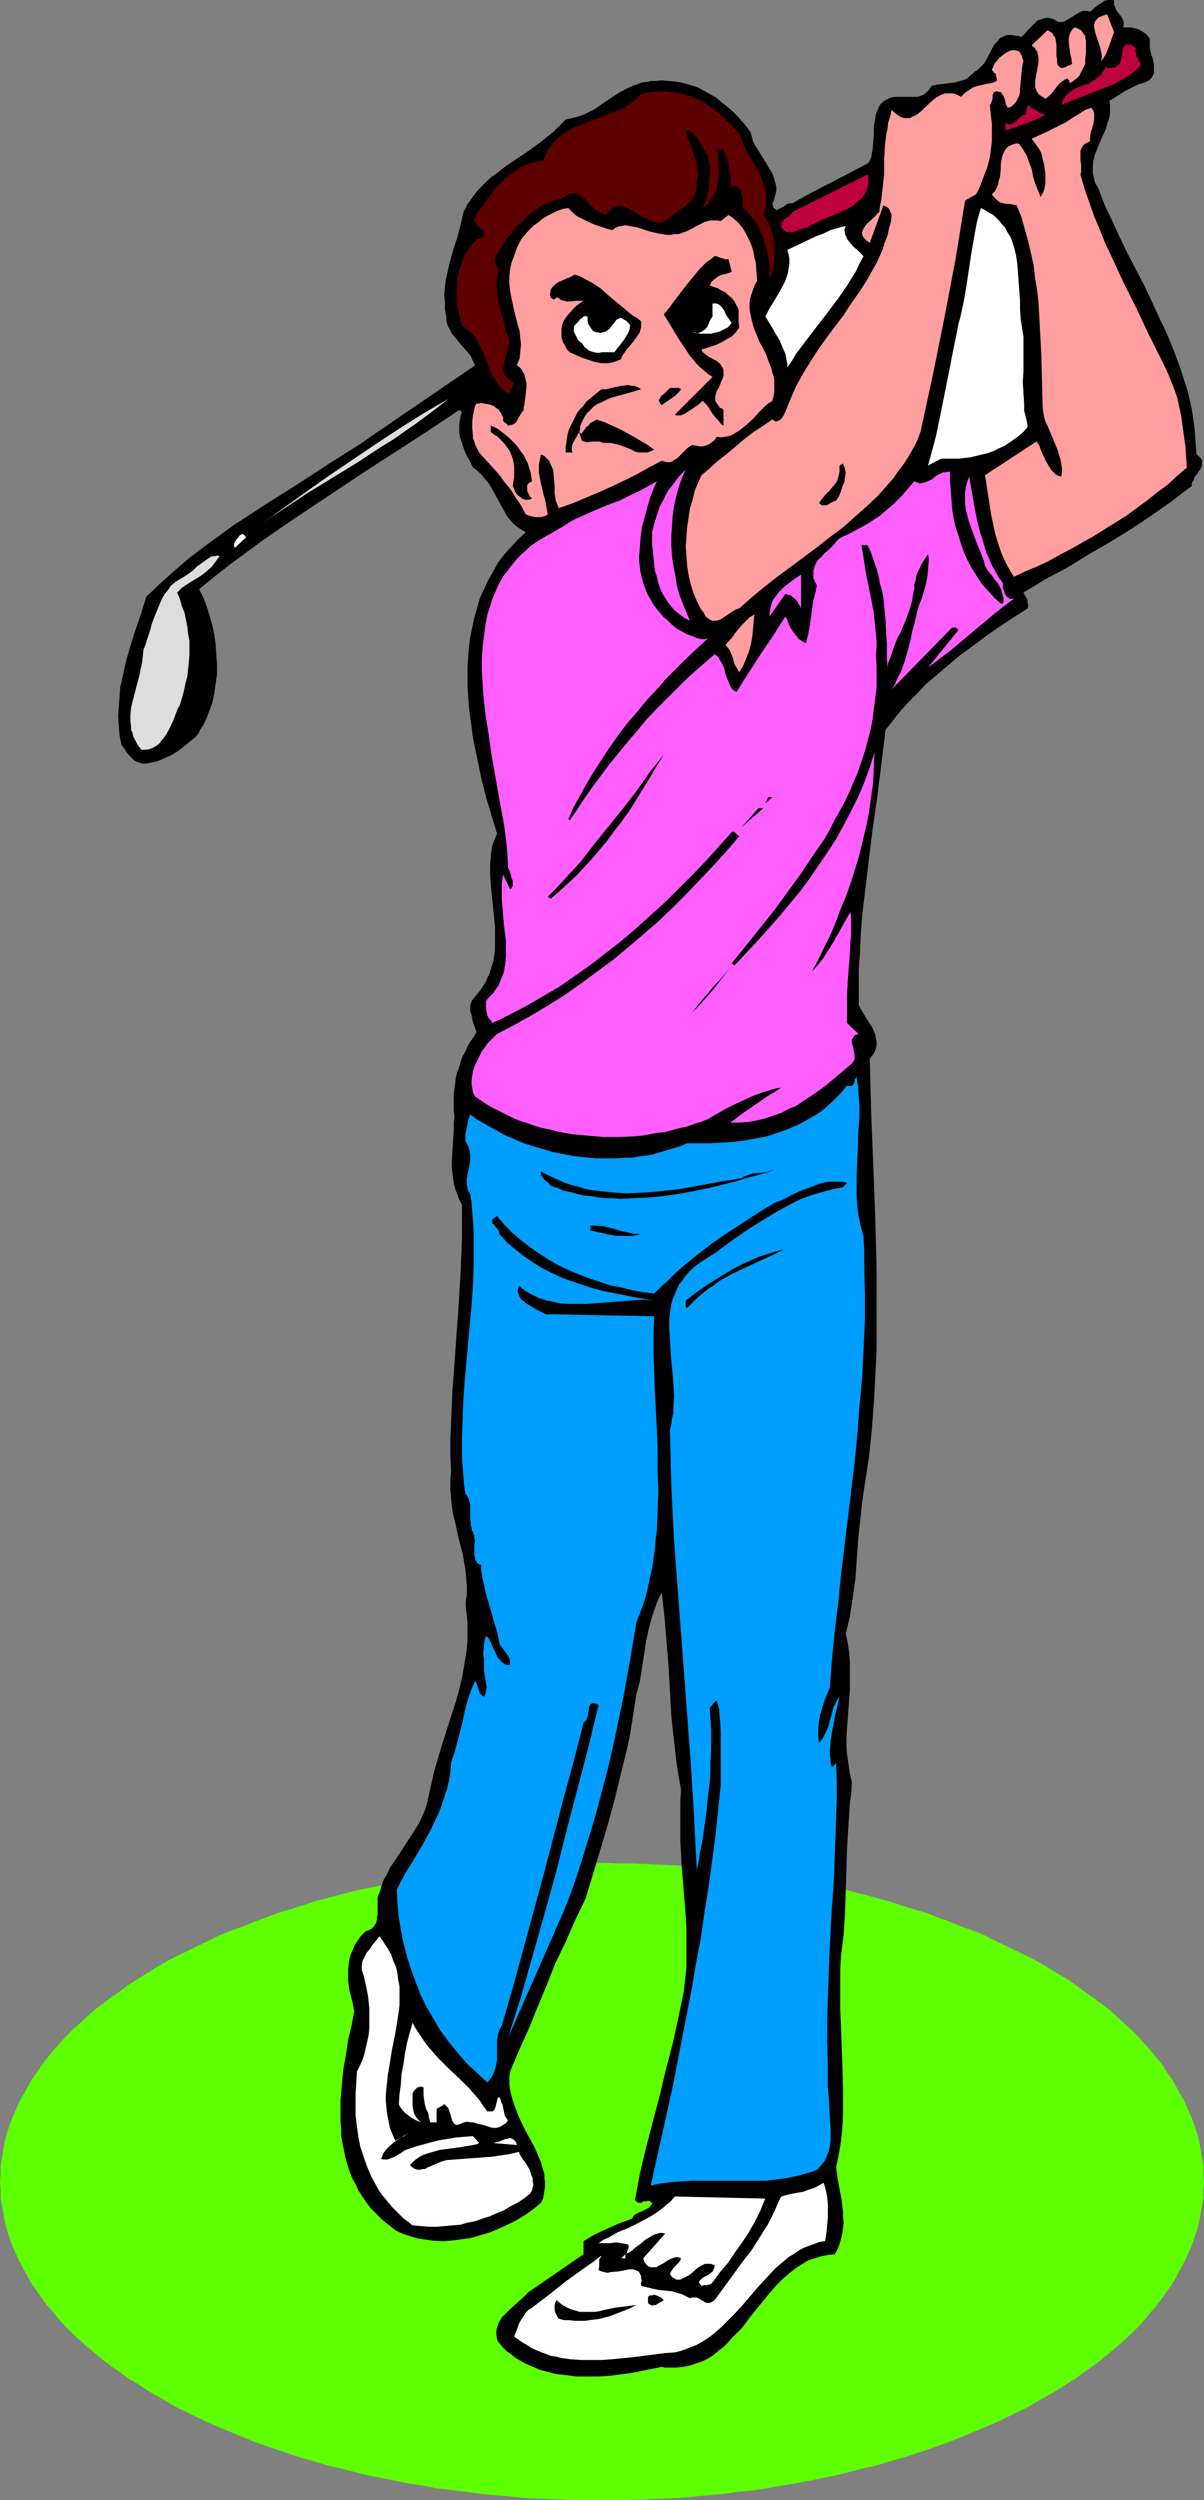<?xml version="1.0" encoding="UTF-8" standalone="no"?>
<svg
   version="1.0"
   width="74.984mm"
   height="155.668mm"
   id="svg43"
   sodipodi:docname="Golfer 046.wmf"
   xmlns:inkscape="http://www.inkscape.org/namespaces/inkscape"
   xmlns:sodipodi="http://sodipodi.sourceforge.net/DTD/sodipodi-0.dtd"
   xmlns="http://www.w3.org/2000/svg"
   xmlns:svg="http://www.w3.org/2000/svg">
  <rect width="100%" height="100%" fill="#808080" stroke="none"/>
  <sodipodi:namedview
     id="namedview43"
     pagecolor="#ffffff"
     bordercolor="#000000"
     borderopacity="0.25"
     inkscape:showpageshadow="2"
     inkscape:pageopacity="0.0"
     inkscape:pagecheckerboard="0"
     inkscape:deskcolor="#d1d1d1"
     inkscape:document-units="mm" />
  <defs
     id="defs1">
    <pattern
       id="WMFhbasepattern"
       patternUnits="userSpaceOnUse"
       width="6"
       height="6"
       x="0"
       y="0" />
  </defs>
  <path
     style="fill:#5eff00;fill-opacity:1;fill-rule:evenodd;stroke:none"
     d="m 141.703,588.353 h 3.716 3.555 l 3.716,-0.162 3.555,-0.162 3.555,-0.162 3.393,-0.323 3.555,-0.323 3.555,-0.323 3.393,-0.485 3.393,-0.323 3.393,-0.485 3.393,-0.646 3.232,-0.485 3.232,-0.646 3.393,-0.646 3.07,-0.646 3.232,-0.808 3.07,-0.808 3.07,-0.646 3.07,-0.97 2.908,-0.808 3.07,-0.97 2.908,-0.97 2.747,-0.97 2.747,-0.97 2.747,-1.131 2.747,-1.131 2.747,-1.131 2.585,-1.131 2.424,-1.131 2.585,-1.293 2.424,-1.131 2.424,-1.454 2.262,-1.293 2.262,-1.293 2.262,-1.454 2.1,-1.293 1.939,-1.454 2.1,-1.454 1.939,-1.454 1.939,-1.616 1.777,-1.454 1.777,-1.616 1.616,-1.454 1.616,-1.616 1.454,-1.616 1.454,-1.778 1.454,-1.616 1.293,-1.778 1.131,-1.616 1.293,-1.778 0.969,-1.778 0.969,-1.778 0.969,-1.778 0.808,-1.778 0.808,-1.778 0.646,-1.939 0.646,-1.778 0.485,-1.939 0.323,-1.778 0.323,-1.939 0.323,-1.939 v -1.778 l 0.162,-2.101 -0.162,-1.939 v -1.778 l -0.323,-1.939 -0.323,-1.939 -0.323,-1.939 -0.485,-1.778 -0.646,-1.939 -0.646,-1.778 -0.808,-1.778 -0.808,-1.939 -0.969,-1.616 -0.969,-1.778 -0.969,-1.778 -1.293,-1.778 -1.131,-1.778 -1.293,-1.616 -1.454,-1.778 -1.454,-1.616 -1.454,-1.616 -1.616,-1.616 -1.616,-1.454 -1.777,-1.616 -1.777,-1.616 -1.939,-1.454 -1.939,-1.454 -2.1,-1.454 -1.939,-1.454 -2.1,-1.454 -2.262,-1.293 -2.262,-1.454 -2.262,-1.293 -2.424,-1.293 -2.424,-1.131 -5.009,-2.424 -2.585,-1.293 -2.747,-1.131 -2.747,-0.97 -2.747,-1.131 -2.747,-0.97 -2.747,-1.131 -2.908,-0.808 -3.07,-0.97 -2.908,-0.97 -3.07,-0.808 -3.07,-0.808 -3.07,-0.808 -3.232,-0.646 -3.07,-0.646 -3.393,-0.646 -3.232,-0.646 -3.232,-0.646 -3.393,-0.485 -3.393,-0.485 -3.393,-0.485 -3.393,-0.323 -3.555,-0.323 -3.555,-0.323 -3.393,-0.323 -3.555,-0.162 -3.555,-0.162 -3.716,-0.162 h -3.555 l -3.716,-0.162 -3.716,0.162 h -3.555 l -3.716,0.162 -3.555,0.162 -3.555,0.162 -3.393,0.323 -3.555,0.323 -3.555,0.323 -3.393,0.323 -6.786,0.97 -3.393,0.485 -3.232,0.646 -3.232,0.646 -3.232,0.646 -3.232,0.646 -3.232,0.646 -3.07,0.808 -3.07,0.808 -3.07,0.808 -2.908,0.97 -3.07,0.97 -2.747,0.808 -2.908,1.131 -2.747,0.97 -2.747,1.131 -2.747,0.97 -2.747,1.131 -2.585,1.293 -2.424,1.131 -2.585,1.293 -2.424,1.131 -2.424,1.293 -2.262,1.293 -2.262,1.454 -2.1,1.293 -2.262,1.454 -1.939,1.454 -2.1,1.454 -1.939,1.454 -1.939,1.454 -1.777,1.616 -1.777,1.616 -1.616,1.454 -1.616,1.616 -1.454,1.616 -1.454,1.616 -1.454,1.778 -1.293,1.616 -1.131,1.778 -1.293,1.778 -0.969,1.778 -0.969,1.778 -0.969,1.616 -0.808,1.939 -0.808,1.778 -0.646,1.778 -0.646,1.939 -0.485,1.778 -0.323,1.939 -0.323,1.939 -0.323,1.939 v 1.778 L 0,513.375 l 0.162,2.101 v 1.778 l 0.323,1.939 0.323,1.939 0.323,1.778 0.485,1.939 0.646,1.778 0.646,1.939 0.808,1.778 0.808,1.778 0.969,1.778 0.969,1.778 0.969,1.778 1.293,1.778 1.131,1.616 1.293,1.778 1.454,1.616 1.454,1.778 1.454,1.616 1.616,1.616 1.616,1.454 1.777,1.616 1.777,1.454 1.939,1.616 1.939,1.454 2.1,1.454 1.939,1.454 2.262,1.293 2.1,1.454 2.262,1.293 2.262,1.293 2.424,1.454 2.424,1.131 2.585,1.293 2.424,1.131 2.585,1.131 2.747,1.131 2.747,1.131 2.747,1.131 2.747,0.97 2.908,0.97 2.747,0.97 3.07,0.97 2.908,0.808 3.07,0.97 3.07,0.646 3.07,0.808 3.232,0.808 3.232,0.646 3.232,0.646 3.232,0.646 3.232,0.485 3.393,0.646 6.786,0.808 3.393,0.485 3.555,0.323 3.555,0.323 3.393,0.323 3.555,0.162 3.555,0.162 3.716,0.162 h 3.555 z"
     id="path1" />
  <path
     style="fill:#000000;fill-opacity:1;fill-rule:evenodd;stroke:none"
     d="m 264.34,6.464 h 1.777 l 0.808,0.162 0.808,0.162 0.646,0.323 0.808,0.485 0.808,0.646 0.323,0.485 0.323,0.323 v 0.808 0.646 0.808 l 0.162,0.646 0.162,0.808 0.323,0.808 0.323,1.616 v 0.646 0.808 0.646 l -0.323,0.646 -0.323,0.485 -0.485,0.485 -0.323,0.162 -0.323,0.162 -0.485,0.162 -0.323,0.162 -1.131,0.323 -0.969,0.485 -0.969,0.485 -0.969,0.485 -3.878,2.424 0.162,0.646 v 0.808 1.293 l -0.162,1.293 -0.485,1.293 -0.323,1.293 -1.131,2.424 -0.969,2.424 -0.485,1.131 -0.323,1.293 -0.162,1.293 v 1.293 0.485 l 0.162,0.808 0.162,0.646 0.162,0.646 0.323,0.646 0.485,0.808 1.454,3.878 1.777,3.717 1.777,3.878 1.777,3.717 3.878,7.433 1.777,3.717 1.777,3.878 1.777,3.717 1.616,3.878 1.454,3.878 0.646,1.939 0.646,2.101 0.646,1.939 0.485,2.101 0.485,2.101 0.323,2.101 0.323,2.101 0.162,2.101 0.162,2.262 0.162,2.262 0.485,0.323 0.485,0.485 0.323,0.485 v 0.323 0.485 0.485 l -0.162,0.485 -0.323,0.485 -0.646,0.97 -0.646,0.808 -0.162,0.646 -0.323,0.485 -0.162,0.323 v 0.646 l -2.424,1.778 -2.262,1.778 -4.847,3.393 -4.847,3.232 -5.009,3.07 -5.009,2.909 -5.009,3.07 -5.17,2.747 -5.009,3.07 0.323,0.646 0.485,0.808 0.162,0.485 v 0.485 l 0.162,0.646 -0.162,0.646 -4.524,2.909 -4.524,3.07 -4.363,3.232 -2.262,1.616 -2.1,1.778 -2.1,1.778 -2.1,1.778 -2.1,1.778 -1.939,2.101 -1.939,1.939 -1.939,2.101 -1.777,2.262 -1.777,2.262 -0.969,7.918 -0.969,7.756 -1.131,7.918 -0.969,7.918 -0.969,8.08 -0.485,4.04 -0.323,4.201 -0.162,4.04 -0.323,4.363 v 4.201 4.363 l 0.808,1.454 0.969,1.616 0.969,1.454 0.485,0.808 0.323,0.808 0.323,0.808 0.162,0.808 0.162,0.808 v 0.808 l -0.162,0.808 -0.323,0.808 -0.485,0.808 -0.646,0.808 0.162,6.14 0.162,6.302 0.485,12.281 0.485,12.604 0.323,12.443 v 6.302 6.14 6.302 l -0.323,6.302 -0.323,6.14 -0.485,6.302 -0.646,6.302 -0.969,6.302 -0.323,2.101 -0.323,2.262 -0.485,4.525 -0.485,4.525 -0.323,4.686 -0.323,4.525 -0.323,2.262 -0.323,2.262 -0.323,2.101 -0.323,2.101 -0.485,2.101 -0.485,1.939 0.485,2.262 0.323,2.262 0.162,2.262 v 2.101 2.262 2.101 l -0.323,4.363 -0.323,4.363 -0.162,2.262 v 2.101 l 0.162,2.262 0.323,2.101 0.323,2.262 0.485,2.101 -0.162,2.424 -0.323,2.424 -0.162,2.585 -0.162,2.424 -0.323,5.171 -0.162,5.171 -0.162,5.171 -0.162,5.171 -0.323,5.171 -0.323,2.585 -0.323,2.585 -0.162,3.07 v 3.07 3.07 3.07 l 0.485,12.604 0.162,6.302 v 3.07 3.232 l -0.162,3.07 -0.323,3.07 -0.485,2.909 -0.646,3.07 0.323,2.585 0.485,2.585 0.485,2.585 0.323,2.747 v 1.293 l 0.162,1.293 -0.162,1.293 -0.162,1.293 -0.323,1.293 -0.323,1.131 -0.485,1.293 -0.646,1.131 -1.616,0.162 -1.616,0.323 -1.616,0.485 -1.454,0.485 -1.293,0.808 -1.293,0.808 -1.293,0.97 -1.131,0.97 -1.131,0.97 -1.131,1.131 -1.131,1.293 -0.969,1.131 -2.1,2.585 -2.1,2.585 -1.939,2.585 -1.131,1.131 -1.131,1.131 -0.969,1.131 -1.131,1.131 -1.293,0.97 -1.131,0.97 -1.293,0.808 -1.293,0.646 -1.454,0.485 -1.454,0.485 -1.616,0.323 -1.616,0.162 h -1.616 -0.969 l -0.808,-0.162 -2.424,0.485 -2.424,0.485 -2.424,0.485 -2.585,0.323 -2.424,0.323 -2.585,0.162 h -2.585 -2.585 l -2.585,-0.323 -2.585,-0.323 -1.131,-0.323 -1.293,-0.323 -1.131,-0.323 -1.131,-0.485 -1.131,-0.485 -1.131,-0.485 -1.131,-0.646 -1.131,-0.646 -0.969,-0.808 -1.131,-0.808 -0.969,-0.97 -0.808,-0.97 -0.323,-0.485 -0.162,-0.485 -0.162,-0.97 v -0.808 l 0.162,-0.808 0.323,-0.97 0.323,-0.646 0.485,-0.808 0.646,-0.646 0.646,-0.646 0.646,-0.646 1.616,-1.454 1.454,-1.293 0.646,-0.646 0.646,-0.646 12.926,-8.888 v -3.07 l 1.293,-0.808 1.454,-0.808 1.293,-0.646 1.454,-0.646 2.908,-1.293 3.07,-1.131 0.162,-0.323 0.162,-0.323 0.323,-0.323 0.323,-0.162 0.646,-0.323 0.808,-0.323 0.646,-0.323 0.646,-0.323 0.323,-0.162 0.162,-0.323 0.323,-0.323 0.162,-0.485 -0.323,-0.162 -0.162,-0.162 -0.323,-0.162 h -0.162 l -0.646,0.162 h -0.485 l -0.485,0.323 h -0.485 -0.162 l -0.323,-0.162 -0.162,-0.162 -0.323,-0.323 1.131,-6.14 1.454,-6.14 1.616,-6.14 1.616,-6.14 1.454,-6.14 1.616,-6.14 1.293,-5.979 1.293,-6.14 0.323,-2.909 0.323,-2.909 v -3.07 -2.909 -3.07 l -0.162,-2.909 -0.969,-11.958 -0.323,-5.979 v -3.07 -2.909 -3.07 l 0.162,-2.909 -0.485,-2.747 -0.485,-2.909 -0.323,-2.747 -0.323,-2.909 -0.646,-5.817 -0.323,-5.817 -0.323,-5.817 -0.485,-5.817 -0.485,-5.979 -0.323,-2.909 -0.323,-2.909 -0.646,1.293 -0.646,1.454 -0.485,1.454 -0.485,1.454 -0.808,2.909 -0.646,3.07 -0.485,3.07 -0.485,3.232 -0.485,3.07 -0.808,2.909 -0.485,3.07 -0.485,3.232 -0.485,3.07 -0.646,3.07 -1.454,5.979 -1.454,5.979 -1.616,5.979 -1.777,5.979 -3.555,11.796 -2.424,5.009 -2.262,5.171 -2.424,5.009 -2.1,5.332 -2.1,5.009 -2.1,5.171 -2.262,5.009 -2.1,5.009 -0.162,1.131 v 1.131 0.97 l 0.162,1.131 0.485,1.939 0.646,1.939 0.808,2.101 0.808,1.778 0.969,1.939 0.969,1.778 0.969,1.778 0.808,1.778 0.808,1.939 0.485,1.778 0.323,0.97 v 0.97 l 0.162,0.808 v 1.131 l -0.162,0.97 -0.162,0.97 -0.162,0.97 -0.485,0.97 -1.777,1.454 -1.777,1.293 -2.1,1.293 -1.939,0.97 -2.1,0.97 -2.262,0.97 -2.262,0.646 -2.1,0.646 -2.262,0.323 -2.424,0.323 -2.262,0.162 -2.262,-0.162 -2.262,-0.323 -1.131,-0.162 -1.131,-0.323 -0.969,-0.323 -1.131,-0.323 -1.131,-0.485 -0.969,-0.485 -1.616,-1.293 -1.454,-1.131 -1.293,-1.293 -1.293,-1.293 -1.131,-1.454 -0.969,-1.454 -0.969,-1.454 -0.646,-1.454 -0.808,-1.454 -0.646,-1.616 -0.485,-1.616 -0.485,-1.616 -0.323,-1.616 -0.323,-1.616 -0.323,-1.778 v -1.616 l -0.162,-1.778 v -1.778 -1.778 -1.616 l 0.323,-3.555 0.323,-3.555 0.646,-3.555 0.485,-3.393 0.808,-3.393 0.646,-3.393 -0.485,-2.424 -0.646,-2.424 -0.162,-1.293 -0.162,-1.293 v -1.131 -1.293 l 0.162,-1.293 0.162,-1.131 0.323,-1.131 0.485,-1.131 0.485,-1.131 0.646,-0.97 0.808,-1.131 0.969,-0.97 0.808,-0.323 0.646,-0.323 0.485,-0.485 0.323,-0.485 0.323,-0.485 0.162,-0.646 v -0.646 l 0.162,-0.646 v -2.585 -1.293 l 0.162,-0.646 0.323,-0.646 0.485,-1.616 0.485,-1.454 0.808,-1.293 0.646,-1.454 1.777,-2.585 1.777,-2.747 1.777,-2.747 0.808,-1.293 0.808,-1.293 0.646,-1.454 0.646,-1.454 0.485,-1.616 0.323,-1.454 0.646,-2.909 0.646,-2.909 0.808,-2.747 0.808,-2.747 1.777,-5.656 1.777,-5.494 0.808,-2.909 0.646,-2.747 0.485,-2.747 0.485,-2.909 0.323,-2.909 v -1.454 -1.454 -1.454 l -0.162,-1.454 -0.162,-1.616 -0.162,-1.454 0.323,-2.101 v -1.939 l -0.162,-1.939 -0.162,-1.939 -0.323,-1.778 -0.323,-1.939 -0.969,-3.717 -0.808,-3.717 -0.485,-1.939 -0.323,-1.939 -0.162,-1.939 -0.162,-1.939 v -2.101 l 0.162,-2.101 -0.162,-3.717 v -3.717 l 0.162,-3.878 0.162,-3.878 0.162,-3.878 0.323,-4.04 1.131,-15.998 0.485,-7.918 0.162,-4.04 0.162,-3.878 v -3.878 -3.878 l -0.646,-1.293 -0.485,-1.293 -0.485,-1.293 -0.323,-1.131 -0.162,-1.293 -0.162,-1.293 -0.162,-1.131 v -1.293 l 0.162,-2.585 0.162,-2.585 0.162,-2.747 v -1.454 l 0.162,-1.454 -0.162,-1.293 v -1.454 -1.293 -1.293 l 0.162,-1.293 0.162,-1.293 0.162,-1.293 0.323,-1.293 0.485,-1.131 0.323,-1.293 0.485,-1.293 0.646,-1.131 0.485,-1.131 0.646,-1.131 0.808,-1.131 0.646,-1.131 -0.323,-0.97 -0.323,-0.808 -0.323,-1.131 -0.162,-0.97 -0.323,-0.97 v -0.97 -0.485 l 0.162,-0.485 0.162,-0.485 0.323,-0.485 0.808,-0.97 0.808,-0.97 0.646,-0.97 0.646,-0.97 0.485,-1.131 0.485,-0.97 0.323,-1.131 0.323,-0.97 0.323,-1.131 0.162,-1.131 0.162,-1.131 v -1.131 -2.262 -2.262 l -0.485,-4.848 -0.485,-4.686 -0.162,-2.424 v -2.424 l 0.162,-2.424 0.162,-1.131 0.162,-1.131 1.131,-2.747 -1.293,-4.201 -1.293,-4.363 -1.131,-4.525 -0.969,-4.686 -0.969,-4.686 -0.323,-2.424 -0.323,-2.424 -0.323,-2.424 -0.162,-2.424 -0.162,-2.424 v -2.262 -2.424 l 0.162,-2.424 0.162,-2.262 0.323,-2.424 0.485,-2.262 0.485,-2.262 0.646,-2.262 0.646,-2.262 0.969,-2.101 0.969,-2.101 1.131,-1.939 1.131,-2.101 1.454,-1.939 1.616,-1.778 1.616,-1.778 1.939,-1.778 -1.131,-0.646 -0.969,-0.646 -0.969,-0.808 -0.646,-0.808 -0.808,-0.97 -0.485,-0.97 -1.293,-2.262 -1.131,-2.101 -0.646,-1.131 -0.646,-1.131 -0.808,-0.97 -0.808,-0.97 -0.969,-0.97 -1.131,-0.808 -0.808,-1.616 -0.808,-1.454 -0.646,-1.616 -0.485,-1.616 -0.323,-0.808 -0.162,-0.808 v -0.808 -0.808 -0.97 l 0.162,-0.808 0.162,-0.97 0.323,-0.808 -0.646,-0.485 -7.756,5.171 -7.756,5.009 -7.756,5.009 -7.756,5.171 -7.756,5.171 -7.756,5.332 -3.716,2.747 -3.716,2.747 -3.716,2.909 -3.555,2.909 0.969,1.939 0.808,2.101 0.646,2.101 0.646,2.262 0.485,2.262 0.323,2.262 0.162,2.424 0.162,2.262 v 2.424 l -0.323,2.262 -0.323,2.262 -0.485,2.262 -0.808,2.101 -0.323,0.97 -0.485,1.131 -0.485,0.97 -0.646,0.97 -0.485,0.97 -0.646,0.808 -2.747,2.262 -1.293,0.97 -1.454,0.97 -1.454,0.646 -1.454,0.646 -0.808,0.323 -0.808,0.162 -0.808,0.162 -0.808,0.162 h -0.485 -0.485 l -0.485,-0.162 -0.485,-0.162 -0.808,-0.323 -0.646,-0.646 -0.646,-0.646 -0.646,-0.808 -0.485,-0.808 -0.646,-0.808 -0.485,-2.262 -0.162,-2.262 -0.162,-2.262 0.162,-2.262 0.162,-2.262 0.162,-2.262 0.485,-2.101 0.485,-2.262 0.485,-2.101 0.646,-2.262 1.293,-4.201 1.454,-4.201 1.293,-4.201 3.232,-3.07 3.232,-2.909 3.393,-2.909 3.555,-2.747 3.555,-2.585 3.555,-2.585 3.716,-2.424 3.716,-2.424 7.433,-4.686 3.716,-2.424 3.716,-2.424 7.433,-4.686 3.716,-2.585 3.555,-2.424 19.874,-13.574 -0.323,-0.646 -0.323,-0.646 -0.323,-0.808 -0.485,-0.646 -1.131,-1.293 -1.131,-1.293 -1.131,-1.454 -0.646,-0.646 -0.323,-0.808 -0.485,-0.808 -0.323,-0.808 -0.162,-0.808 v -0.808 l -0.323,-1.778 v -1.778 l -0.162,-1.616 0.162,-1.616 0.162,-1.616 0.323,-1.454 0.646,-2.909 0.808,-2.909 0.969,-2.909 0.808,-3.07 0.323,-1.454 0.323,-1.454 0.485,-0.97 0.485,-0.97 0.646,-0.808 0.646,-0.97 1.131,-1.454 1.454,-1.454 1.454,-1.454 1.616,-1.131 1.616,-1.293 1.616,-1.131 3.393,-2.262 3.393,-2.424 1.616,-1.293 1.616,-1.293 1.454,-1.454 1.454,-1.454 1.454,-0.323 1.293,-0.323 1.454,-0.485 1.293,-0.646 1.293,-0.646 1.131,-0.808 4.847,-3.232 1.293,-0.646 1.293,-0.646 1.293,-0.485 1.293,-0.485 1.454,-0.162 0.646,-0.162 h 0.808 l 1.777,-0.162 1.777,0.162 1.777,0.162 1.616,0.323 1.616,0.485 1.616,0.485 1.454,0.808 1.454,0.808 1.454,0.808 1.293,1.131 1.293,0.97 1.293,1.131 1.131,1.131 1.131,1.293 0.969,1.131 0.969,1.293 0.323,1.131 0.323,1.131 0.485,0.97 0.646,0.97 1.293,2.101 0.646,0.97 0.485,0.97 0.646,0.97 0.485,0.97 0.323,1.131 0.323,0.97 0.162,1.131 -0.162,1.131 -0.162,0.485 -0.162,0.646 -0.162,0.646 -0.323,0.485 0.162,0.646 0.162,0.485 0.323,0.162 0.162,0.162 0.323,0.162 0.162,-0.162 0.323,-0.162 0.323,-0.162 0.646,-0.323 0.646,-0.485 0.323,-0.162 0.485,-0.162 h 0.323 0.323 l 4.363,-2.424 9.048,-4.686 4.363,-2.262 0.485,-0.646 0.323,-0.808 0.162,-0.97 0.162,-0.808 0.162,-1.778 0.162,-1.939 v -1.939 l 0.162,-0.97 0.162,-0.808 0.162,-0.97 0.323,-0.808 0.323,-0.808 0.485,-0.808 0.808,-0.646 0.808,-0.485 0.808,-0.323 0.808,-0.162 h 0.808 0.808 1.454 1.454 0.808 l 0.646,-0.162 0.808,-0.323 0.646,-0.485 0.323,-0.323 0.323,-0.323 0.323,-0.485 0.323,-0.485 1.454,-0.323 1.454,-0.162 1.293,-0.162 1.293,-0.162 1.131,-0.323 0.646,-0.162 0.485,-0.162 0.646,-0.323 0.485,-0.485 0.646,-0.485 0.485,-0.485 0.969,-0.646 0.646,-0.646 0.646,-0.646 0.485,-0.808 0.969,-1.778 0.808,-1.616 0.485,-0.646 0.646,-0.646 0.485,-0.646 0.808,-0.323 0.323,-0.162 0.323,-0.162 h 0.485 0.485 0.485 l 0.646,0.162 h 0.646 l 0.646,0.323 0.808,-0.646 0.808,-0.97 0.808,-0.808 0.808,-0.808 0.485,-0.485 0.485,-0.323 0.646,-0.162 0.485,-0.162 0.485,-0.162 h 0.646 l 0.646,0.162 0.646,0.162 0.485,0.323 0.646,0.323 h 0.485 0.485 l 0.485,-0.162 0.485,-0.323 1.131,-0.646 0.969,-0.646 1.131,-0.646 0.485,-0.162 h 0.646 0.485 l 0.646,0.162 1.293,-1.131 0.646,-0.485 0.808,-0.485 0.646,-0.485 L 260.785,0 h 0.646 0.485 l 0.323,0.162 V 0.646 1.131 l 0.162,0.323 0.162,0.485 0.323,0.646 0.646,0.808 0.485,0.646 0.323,0.646 0.162,0.485 V 5.494 5.979 Z"
     id="path2" />
  <path
     style="fill:#ff9e9e;fill-opacity:1;fill-rule:evenodd;stroke:none"
     d="m 262.239,7.595 -0.323,0.808 -0.323,0.97 -0.646,1.778 -0.323,0.808 -0.323,0.808 -0.485,0.808 -0.646,0.808 0.162,-0.808 V 12.927 l -0.162,-0.808 -0.162,-0.808 -1.131,-3.393 -0.162,-0.646 -0.162,-0.808 V 5.817 l 0.162,-0.646 0.162,-0.323 0.323,-0.323 0.162,-0.162 0.323,-0.323 0.485,-0.162 0.323,-0.162 0.485,-0.162 0.646,-0.162 z"
     id="path3" />
  <path
     style="fill:#ff9e9e;fill-opacity:1;fill-rule:evenodd;stroke:none"
     d="m 255.453,15.028 -0.323,0.646 -0.323,0.646 -0.646,1.293 -0.485,0.646 -0.646,0.485 -0.646,0.485 -0.646,0.323 v -0.162 -0.162 -0.162 l -0.323,-0.323 -0.162,-0.323 -0.323,0.162 -0.323,0.162 -0.646,0.485 -0.646,0.485 -0.646,0.808 -0.485,0.646 -0.646,0.808 -0.646,0.646 -0.808,0.646 -0.485,-0.323 -0.485,-0.323 -0.485,-0.323 -0.323,-0.323 -0.162,-0.323 -0.162,-0.323 -0.323,-0.808 v -0.808 -0.808 l 0.162,-0.808 0.162,-0.97 0.323,-1.616 0.162,-0.97 v -0.808 l -0.162,-0.808 -0.162,-0.808 -0.323,-0.323 -0.162,-0.485 -0.485,-0.323 -0.323,-0.323 3.716,-3.555 0.323,0.162 0.485,0.323 0.323,0.162 0.162,0.323 0.162,0.323 0.323,0.323 0.162,0.808 0.162,0.97 v 0.808 1.939 l 0.162,0.808 v 0.646 l 0.162,0.646 0.162,0.162 0.162,0.162 0.162,0.162 0.323,0.162 h 0.323 l 0.323,-0.162 h 0.323 l 0.485,-0.323 0.485,-0.162 0.646,-0.323 -0.162,-0.485 v -0.646 l -0.323,-1.293 -0.162,-1.293 -0.162,-1.293 V 9.534 8.888 l 0.162,-0.646 0.162,-0.485 0.162,-0.323 0.323,-0.485 0.323,-0.323 0.485,-0.162 0.646,0.323 0.646,0.323 0.323,0.485 0.323,0.485 0.323,0.323 v 0.646 l 0.162,0.485 v 0.485 1.293 1.131 l -0.162,1.293 z"
     id="path4" />
  <path
     style="fill:#bf003f;fill-opacity:1;fill-rule:evenodd;stroke:none"
     d="m 268.541,15.351 -0.969,0.97 -0.969,0.808 -1.131,0.808 -1.131,0.646 -1.131,0.646 -1.131,0.646 -2.585,0.97 -4.847,1.939 -2.585,0.97 -2.262,0.97 0.162,-0.485 0.162,-0.485 0.485,-0.808 0.485,-0.646 0.646,-0.646 0.646,-0.323 0.646,-0.485 1.616,-0.646 1.616,-0.485 0.646,-0.485 0.808,-0.485 0.646,-0.485 0.808,-0.646 0.485,-0.808 0.323,-0.485 0.323,-0.485 0.485,0.162 h 0.485 0.485 l 0.485,-0.162 h 0.323 l 0.485,-0.485 0.323,-0.162 0.323,-0.485 0.162,-0.646 0.323,-1.454 v -0.646 l 0.162,-0.485 0.162,-0.485 0.323,-0.323 0.162,-0.162 h 0.162 0.323 0.323 0.323 l 0.323,0.162 0.485,0.323 0.485,0.323 -0.162,0.646 0.162,0.485 v 0.485 l 0.162,0.485 0.323,0.485 0.162,0.485 0.323,0.485 z"
     id="path5" />
  <path
     style="fill:#ff9e9e;fill-opacity:1;fill-rule:evenodd;stroke:none"
     d="m 240.911,14.382 -0.162,0.646 -0.162,0.808 -0.162,1.616 -0.162,1.778 -0.162,1.616 v 0.808 l -0.162,0.808 -0.323,0.646 -0.323,0.646 -0.323,0.485 -0.485,0.485 -0.646,0.485 -0.646,0.162 -0.485,-0.97 -0.162,-0.97 -0.323,-0.808 -0.323,-0.485 -0.323,-0.485 h -0.485 l -0.323,-0.162 h -0.323 l -0.323,0.162 h -0.162 l -0.162,0.323 -0.162,0.485 v 0.646 l -0.162,0.646 -0.162,0.485 -0.162,0.323 -0.162,0.162 0.162,1.616 0.162,1.454 0.162,1.293 v 1.454 1.293 1.454 l -0.162,1.293 -0.162,1.293 -0.162,1.131 -0.323,1.293 -0.323,1.293 -0.485,1.131 -0.485,1.293 -0.485,1.293 -0.485,1.131 -0.646,1.293 -2.585,1.454 -1.131,6.948 -1.131,6.948 -1.293,6.787 -1.293,6.787 -2.747,13.574 -2.908,13.412 -0.646,1.778 -0.808,1.616 -0.808,1.454 -0.969,1.616 -0.969,1.454 -1.131,1.454 -0.969,1.454 -1.293,1.454 -1.131,1.293 -1.293,1.454 -2.747,2.585 -2.747,2.424 -2.908,2.585 -3.07,2.262 -3.07,2.424 -6.301,4.686 -3.07,2.262 -3.07,2.424 -2.908,2.424 -2.747,2.424 -0.485,0.162 -0.485,0.162 -0.969,0.646 -0.969,0.646 -0.969,0.646 -0.485,0.323 -0.485,0.162 -0.485,0.162 h -0.485 -0.485 l -0.485,-0.162 -0.485,-0.323 -0.646,-0.485 -0.485,-0.97 -0.646,-0.808 -0.485,-0.97 -0.485,-0.97 -0.808,-1.939 -0.646,-2.101 -0.485,-2.101 -0.323,-2.101 -0.162,-2.262 -0.162,-2.262 0.162,-2.262 0.162,-2.262 0.323,-2.101 0.323,-2.262 0.646,-2.101 0.485,-2.101 0.808,-1.939 0.808,-1.778 1.939,-1.616 1.939,-1.778 2.1,-1.616 2.1,-1.778 2.1,-1.778 2.1,-1.616 2.262,-1.454 2.1,-1.454 0.323,0.162 0.162,0.162 0.323,0.162 h 0.162 l 0.323,-0.162 h 0.162 l 0.485,-0.323 0.323,-0.323 0.323,-0.485 0.323,-0.646 0.162,-0.323 0.646,-1.616 1.293,-3.07 0.646,-1.454 0.808,-1.454 0.808,-1.454 1.777,-2.909 1.777,-2.747 1.939,-2.747 4.039,-5.333 1.777,-2.747 1.939,-2.747 1.777,-2.747 1.616,-2.909 0.808,-1.454 0.646,-1.454 0.646,-1.454 0.485,-1.616 0.646,-1.616 0.323,-1.616 0.485,-1.616 0.162,-1.616 -0.323,-0.808 -0.323,-0.646 -0.323,-0.323 -0.323,-0.162 -0.323,-0.162 -0.323,-0.162 -3.232,8.888 -0.323,-0.323 -0.323,-0.162 -0.646,-0.646 -0.323,-0.485 -0.162,-0.485 v -0.485 l 0.162,-0.485 0.162,-0.323 0.323,-0.485 0.323,-0.485 0.323,-0.323 1.939,-1.778 0.323,-0.485 0.485,-0.323 0.162,-1.454 0.323,-1.454 0.162,-1.454 0.162,-1.616 0.323,-2.909 v -3.232 l 0.162,-3.07 0.323,-3.07 0.323,-1.454 0.162,-1.454 0.485,-1.454 0.323,-1.454 0.646,0.646 0.646,0.485 0.485,0.323 0.646,0.323 0.485,0.162 h 0.485 0.485 0.485 l 0.485,-0.323 0.485,-0.162 0.808,-0.485 0.969,-0.808 0.808,-0.808 1.777,-1.616 0.808,-0.646 1.131,-0.646 0.485,-0.162 0.485,-0.162 h 0.646 0.485 0.646 l 0.646,0.162 0.646,0.323 0.646,0.323 0.485,-0.485 0.485,-0.485 0.485,-0.323 0.485,-0.323 0.969,-0.646 1.131,-0.323 2.1,-0.485 1.131,-0.162 1.131,-0.485 V 18.745 18.26 l -0.162,-0.323 v -0.323 l -0.162,-0.323 -0.323,-0.162 -0.162,-0.323 -0.323,-0.323 0.162,-0.485 0.323,-0.646 0.323,-0.646 0.485,-0.485 0.485,-0.646 0.646,-0.485 0.646,-0.485 0.485,-0.323 0.646,-0.323 0.646,-0.162 h 0.485 l 0.646,0.162 0.485,0.162 0.162,0.323 0.162,0.323 0.323,0.323 v 0.323 l 0.162,0.485 z"
     id="path6" />
  <path
     style="fill:#5e0000;fill-opacity:1;fill-rule:evenodd;stroke:none"
     d="m 174.018,31.51 0.485,1.131 0.485,1.293 1.131,2.262 0.646,1.131 0.646,1.131 1.293,2.262 0.485,1.131 0.485,1.293 0.323,1.131 0.323,1.131 v 1.293 1.293 l -0.162,1.131 -0.162,0.808 -0.323,0.646 0.485,0.646 0.485,0.808 0.485,0.97 0.323,0.808 0.162,0.97 0.323,0.97 0.162,0.97 0.162,1.131 v 0.97 0.97 0.97 1.131 l -0.162,0.808 -0.323,0.97 -0.162,0.97 -0.485,0.97 v -1.131 -0.97 l -0.162,-2.262 -0.485,-2.262 -0.323,-1.131 -0.323,-1.131 -0.323,-1.131 -0.485,-0.97 -0.485,-1.131 -0.485,-0.97 -0.808,-0.97 -0.646,-0.97 -0.808,-0.808 -0.969,-0.808 v -0.808 -0.97 l -0.162,-0.97 -0.162,-0.97 -0.323,-0.485 -0.162,-0.323 -0.162,-0.323 -0.323,-0.162 -0.323,-0.162 h -0.485 l -0.323,0.162 -0.485,0.323 v -1.454 -1.131 l -0.162,-1.293 -0.162,-0.97 -0.162,-0.97 -0.323,-0.97 -0.323,-1.131 -0.485,-1.131 h -1.616 l 0.323,0.808 v 0.808 l 0.162,1.939 v 1.778 0.97 l -0.162,0.97 -0.162,0.97 -0.162,0.97 -0.323,0.808 -0.485,0.808 -0.485,0.808 -0.485,0.808 -0.646,0.646 -0.808,0.646 0.162,-0.485 0.162,-0.485 0.323,-0.646 0.162,-0.646 0.162,-0.808 0.323,-0.808 0.162,-1.939 0.162,-1.939 0.162,-0.97 -0.162,-0.97 -0.162,-0.808 -0.162,-0.97 -0.162,-0.808 -0.485,-0.808 -0.485,-0.808 -0.323,-0.808 -0.646,-0.808 -0.485,-0.97 -0.646,-0.646 -0.485,-0.646 -0.485,-0.162 -0.323,-0.162 -0.485,-0.162 h -0.323 l 0.162,0.646 0.162,0.646 0.485,1.454 0.485,1.293 0.646,1.616 0.485,1.454 0.162,0.97 0.162,0.808 0.162,0.808 v 0.808 l -0.162,0.97 -0.162,0.97 v 0.808 l -0.162,0.808 -0.162,0.808 -0.323,0.646 -0.323,0.485 -0.485,0.646 -0.485,0.485 -0.485,0.485 -1.131,0.808 -1.293,0.97 -1.293,0.808 -0.646,0.485 -0.646,0.646 -0.485,0.162 -0.485,0.162 h -0.485 -0.485 l -0.808,-0.162 -0.969,-0.323 -0.808,-0.485 -0.969,-0.485 -1.616,-0.97 -0.969,-0.485 -0.808,-0.485 -0.808,-0.323 -0.808,-0.162 -0.485,0.162 h -0.323 l -0.485,0.162 -0.485,0.162 -0.323,0.323 -0.485,0.323 -0.323,0.323 -0.485,0.646 -0.808,-0.323 -0.646,-0.162 -0.646,-0.485 -0.646,-0.485 -1.293,-1.131 -0.485,-0.646 -0.485,-0.485 -0.646,-0.485 -0.485,-0.485 -0.646,-0.162 -0.646,-0.323 -0.646,0.162 h -0.323 l -0.485,0.162 -0.323,0.162 -0.323,0.323 -0.485,0.162 -0.485,0.485 -1.293,0.162 -1.293,0.485 -1.131,0.485 -1.293,0.646 -1.131,0.808 -1.131,0.808 -1.131,0.97 -0.969,0.97 -1.131,0.97 -0.808,1.131 -0.969,1.131 -0.808,1.131 -0.808,1.131 -0.646,1.131 -0.646,1.131 -0.485,0.97 v 0.485 0.323 0.323 l 0.162,0.323 0.485,0.646 0.162,0.162 0.162,0.323 -0.323,0.97 -0.162,0.808 -0.162,0.97 v 0.808 l 0.162,0.97 v 0.97 l 0.323,1.778 0.485,1.939 0.485,1.778 0.485,1.939 0.323,1.778 0.323,0.323 0.162,0.323 0.162,0.808 0.162,0.646 -0.162,0.808 -0.162,0.808 -0.162,0.808 -0.485,1.616 -0.162,0.808 -0.162,0.808 -0.162,0.808 0.162,0.646 0.323,0.808 0.162,0.323 0.323,0.323 0.323,0.323 0.323,0.323 0.485,0.323 0.485,0.323 -0.646,1.293 -0.162,0.162 -0.162,0.323 v 0.485 0.323 l -0.646,-0.323 -0.485,-0.323 -0.969,-0.808 -0.808,-0.97 -0.646,-0.97 -0.646,-0.97 -0.485,-1.131 -1.777,-4.686 -0.646,-1.131 -0.485,-1.131 -0.808,-1.131 -0.808,-0.97 -0.969,-0.808 -0.646,-0.485 -0.485,-0.323 -0.323,-1.293 -0.323,-1.131 -0.323,-1.454 -0.162,-1.293 v -1.293 l -0.162,-1.293 0.162,-1.293 v -1.454 l 0.162,-1.293 0.323,-1.293 0.485,-1.131 0.323,-1.293 0.646,-1.131 0.646,-1.131 0.646,-0.97 0.969,-0.97 v -0.323 h 0.162 l 0.323,-0.323 h 0.323 l 0.485,-0.162 0.485,-0.162 0.323,-0.323 v -0.162 l 0.162,-0.162 -0.162,-0.323 v -0.323 l -0.485,-0.485 -0.485,-0.485 -0.485,-0.485 -0.323,-0.485 -0.323,-0.323 -0.162,-0.646 0.162,-0.162 v -0.323 l 0.162,-0.323 0.162,-0.323 0.646,-1.131 0.808,-0.97 1.616,-2.262 1.616,-2.101 0.969,-0.97 0.969,-0.97 0.969,-0.808 1.131,-0.808 1.131,-0.808 0.969,-0.646 1.293,-0.485 1.131,-0.323 1.293,-0.323 1.131,-0.162 0.485,-0.97 0.323,-0.808 0.485,-0.97 0.646,-0.646 0.485,-0.808 0.646,-0.646 0.646,-0.646 0.646,-0.485 1.454,-0.97 1.454,-0.808 1.616,-0.646 1.616,-0.646 3.393,-1.293 1.616,-0.646 1.777,-0.646 1.454,-0.646 1.616,-0.97 0.646,-0.485 0.808,-0.646 0.646,-0.646 0.646,-0.646 1.454,-0.323 1.454,-0.162 1.293,-0.162 h 1.293 l 1.454,0.162 1.293,0.162 1.293,0.162 1.293,0.485 1.293,0.323 1.131,0.646 1.131,0.485 1.131,0.646 1.131,0.808 1.131,0.808 1.131,0.97 0.969,0.97 z"
     id="path7" />
  <path
     style="fill:#bf003f;fill-opacity:1;fill-rule:evenodd;stroke:none"
     d="m 246.082,26.986 -1.131,0.646 -1.131,0.485 -1.131,0.485 -1.293,0.485 -2.262,0.808 -2.424,0.808 V 28.925 l 0.323,0.162 0.485,0.162 h 0.323 l 0.323,-0.162 0.485,-0.162 0.485,-0.323 0.485,-0.485 0.485,-0.485 0.646,-0.485 0.646,-0.162 0.485,-2.262 0.969,0.646 0.485,0.323 0.646,0.323 0.969,0.646 0.485,0.162 z"
     id="path8" />
  <path
     style="fill:#ff9e9e;fill-opacity:1;fill-rule:evenodd;stroke:none"
     d="m 256.584,33.288 -0.808,0.323 -0.485,0.323 -0.323,0.323 -0.323,0.485 -0.162,0.323 -0.162,0.485 v 0.485 0.485 1.131 l 0.162,1.131 v 1.131 0.646 l -0.162,0.485 0.969,3.393 1.131,3.232 1.131,3.232 1.293,3.07 1.293,3.232 1.454,3.07 2.908,6.302 3.07,6.14 2.908,6.14 3.07,6.14 1.454,3.07 1.293,3.232 0.808,2.262 0.485,2.262 0.485,2.262 0.323,2.424 0.646,4.686 0.323,4.848 -2.262,1.939 -2.262,2.101 -2.424,1.778 -2.424,1.939 -2.424,1.778 -2.424,1.778 -2.585,1.616 -2.585,1.616 -2.585,1.616 -2.585,1.454 -2.585,1.454 -2.747,1.454 -2.585,1.454 -2.747,1.293 -2.747,1.131 -2.747,1.293 -0.808,-1.293 -0.808,-1.454 -0.646,-1.293 -0.646,-1.454 -0.485,-1.454 -0.485,-1.454 -0.485,-1.616 -0.323,-1.454 -0.646,-3.07 -0.485,-3.07 -0.969,-6.302 12.118,-7.918 0.646,0.97 0.485,1.293 0.485,1.131 0.646,1.293 0.646,1.131 0.323,0.485 0.323,0.485 0.485,0.485 0.485,0.485 0.646,0.323 0.646,0.162 0.162,-0.97 v -1.131 l -0.162,-0.97 -0.162,-0.97 -0.323,-0.97 -0.323,-1.131 -0.808,-1.939 -0.808,-1.939 -0.808,-1.939 -0.485,-0.97 -0.323,-1.131 -0.162,-0.97 -0.162,-1.131 -0.162,-6.302 -0.162,-6.302 -0.323,-5.979 -0.162,-3.07 -0.162,-2.909 -0.323,-3.07 -0.485,-2.909 -0.323,-2.909 -0.646,-2.909 -0.646,-2.747 -0.808,-2.909 -0.808,-2.909 -1.131,-2.747 -0.808,-0.162 -0.808,-0.162 h -0.808 l -0.646,-0.162 -0.808,-0.162 -0.646,-0.485 -0.323,-0.323 -0.323,-0.323 -0.323,-0.323 -0.323,-0.485 0.323,-0.323 0.323,-0.323 0.485,-0.808 0.323,-0.808 0.162,-0.97 0.323,-0.97 0.162,-1.939 v -0.97 l 0.162,-0.97 0.162,-0.808 0.323,-0.808 0.323,-0.646 0.485,-0.646 0.323,-0.323 0.485,-0.162 0.323,-0.162 0.485,-0.162 0.485,-0.162 h 0.646 l 0.485,0.646 0.485,0.646 0.485,0.808 0.485,0.808 0.485,1.454 0.646,1.616 0.323,1.778 0.485,1.616 0.646,1.616 0.323,0.808 0.323,0.808 0.323,-0.646 0.323,-0.485 0.323,-1.131 0.162,-1.131 v -0.97 -1.131 l -0.162,-1.131 -0.162,-1.131 -0.323,-1.131 -0.162,-0.808 -0.162,-0.646 -0.323,-0.646 -0.323,-0.485 -0.808,-1.131 -0.808,-1.131 3.232,-1.454 3.232,-1.616 1.616,-0.808 1.454,-0.97 1.616,-0.97 1.454,-0.97 1.454,-0.485 0.323,0.485 0.162,0.323 0.162,0.485 v 0.485 0.97 l -0.162,0.97 -0.323,1.131 -0.323,0.97 -0.162,1.131 z"
     id="path9" />
  <path
     style="fill:#bf003f;fill-opacity:1;fill-rule:evenodd;stroke:none"
     d="m 190.176,53.487 -0.808,0.162 -1.454,0.485 -0.646,0.323 -0.646,0.162 h -0.646 -0.808 l -0.323,-0.162 -0.323,-0.323 -0.323,-0.323 -0.323,-0.323 v -0.323 -0.323 -0.323 l 0.162,-0.162 0.323,-0.485 0.485,-0.485 0.646,-0.323 0.485,-0.485 0.323,-0.323 0.162,-0.323 17.773,-8.888 0.162,0.808 v 0.646 0.808 l -0.162,0.646 -0.162,0.485 -0.162,0.646 -0.323,0.485 -0.323,0.485 -0.646,0.808 -0.969,0.808 -0.969,0.808 -1.131,0.646 -1.131,0.485 -1.293,0.646 -2.424,0.97 -1.293,0.485 -1.131,0.646 -1.131,0.485 z"
     id="path10" />
  <path
     style="fill:#ff9e9e;fill-opacity:1;fill-rule:evenodd;stroke:none"
     d="m 144.127,54.133 0.323,-0.162 0.323,-0.323 0.808,-0.323 0.808,-0.162 0.808,-0.162 0.808,0.162 0.969,0.162 0.969,0.162 0.969,0.323 1.939,0.646 2.1,0.485 0.969,0.162 0.969,0.162 h 0.969 l 0.969,-0.162 h 0.646 l 0.808,-0.162 0.646,-0.323 0.646,-0.162 1.293,-0.646 1.131,-0.646 1.293,-0.646 0.646,-0.323 0.646,-0.162 0.646,-0.162 h 0.808 0.808 l 0.808,0.162 1.777,-1.454 0.969,0.646 0.808,0.646 0.808,0.808 0.646,0.808 0.646,0.97 0.485,0.97 0.485,0.97 0.485,0.97 0.323,0.97 0.323,1.131 0.162,1.131 0.323,1.131 0.162,2.101 0.162,2.262 -0.646,1.131 -0.323,0.97 -0.323,0.97 -0.323,0.97 -0.162,0.97 v 0.808 0.97 l 0.162,0.808 0.162,0.808 0.162,0.808 0.485,1.778 0.646,1.616 0.646,1.616 0.808,1.454 0.808,1.616 0.646,1.778 0.646,1.616 0.162,0.808 0.323,0.97 0.162,0.97 v 0.808 0.97 0.97 l -0.162,0.97 -0.323,1.131 -0.808,0.485 -0.808,0.646 -1.454,1.454 -1.454,1.616 -1.616,1.454 -0.808,0.646 -0.808,0.646 -0.808,0.485 -0.808,0.485 -0.808,0.323 -0.969,0.162 -0.969,0.162 -0.969,-0.162 -0.485,0.808 -0.646,0.485 -0.646,0.485 -0.808,0.323 -0.646,0.162 h -0.808 l -0.808,-0.162 -0.969,-0.162 -0.485,0.323 -0.485,0.323 -0.808,0.808 -0.485,0.485 -0.323,0.323 -0.808,0.808 -0.808,0.485 -0.485,0.323 -0.323,0.162 h -0.485 -0.485 l -0.646,-0.162 -0.485,-0.162 -3.07,1.616 -2.908,1.616 -2.908,1.454 -3.07,1.454 -2.908,1.293 -3.07,1.293 -3.07,1.293 -3.232,1.131 -0.323,-0.808 -0.323,-0.808 -0.162,-0.808 -0.162,-0.97 v -1.778 l -0.162,-1.939 -0.162,-1.778 -0.323,-0.808 -0.323,-0.646 -0.323,-0.808 -0.485,-0.485 -0.646,-0.646 -0.808,-0.323 -0.162,0.808 -0.162,0.808 -0.162,0.808 v 0.97 0.808 l 0.162,0.808 0.323,1.778 0.485,1.939 0.162,0.808 0.323,0.97 0.323,1.778 0.323,1.778 -0.485,0.323 -0.485,0.162 -0.646,0.162 h -0.646 -0.646 l -0.808,-0.162 -0.646,-0.162 -0.808,-0.323 -1.131,-2.101 -1.293,-1.939 -1.131,-1.778 -1.454,-1.778 -1.293,-1.778 -1.454,-1.616 -1.616,-1.778 -1.616,-1.778 -0.323,-0.646 -0.323,-0.646 -0.323,-0.646 -0.162,-0.646 -0.323,-0.808 v -0.646 l -0.162,-1.616 v -1.616 l 0.162,-1.454 0.323,-1.454 0.162,-0.808 0.323,-0.485 1.131,-0.162 0.969,0.162 0.969,0.162 0.969,0.323 0.808,0.646 0.485,0.323 0.162,0.323 0.323,0.485 0.162,0.323 0.323,0.646 v 0.485 0.162 0.162 l 0.323,0.323 0.485,0.323 0.323,0.485 0.485,-0.162 h 0.323 l 0.323,-0.162 0.323,-0.162 0.485,-0.323 0.323,-0.646 0.646,-1.131 0.323,-0.485 0.485,-0.646 v -0.646 l 0.162,-0.646 0.162,-1.293 0.162,-1.454 0.162,-1.454 v -0.808 l -0.162,-0.646 -0.162,-0.646 -0.162,-0.808 -0.323,-0.485 -0.323,-0.646 -0.485,-0.485 -0.646,-0.485 0.323,-0.808 0.323,-0.808 0.162,-1.616 0.162,-1.616 -0.162,-1.616 -0.162,-1.616 -0.485,-1.616 -0.808,-3.232 -0.646,-3.07 -0.323,-1.616 -0.162,-1.616 v -1.616 l 0.162,-1.616 0.162,-0.808 0.162,-0.808 0.323,-0.808 0.323,-0.808 0.323,-0.97 0.323,-0.97 0.485,-0.97 0.485,-0.97 0.646,-0.808 0.808,-0.97 0.808,-0.808 0.808,-0.808 0.969,-0.646 0.969,-0.808 0.969,-0.646 0.969,-0.485 0.969,-0.485 1.131,-0.485 0.969,-0.323 1.131,-0.162 0.485,0.485 0.485,0.485 0.485,0.485 0.646,0.485 1.293,0.646 1.293,0.646 1.454,0.646 1.454,0.485 1.454,0.485 z"
     id="path11" />
  <path
     style="fill:#ffffff;fill-opacity:1;fill-rule:evenodd;stroke:none"
     d="m 240.911,79.18 v 2.747 5.333 l -0.162,2.585 0.162,2.747 0.162,2.585 v 1.454 l 0.323,1.293 0.323,1.293 0.162,1.293 -0.969,1.131 -1.131,0.97 -1.131,0.808 -1.131,0.808 -1.293,0.808 -1.131,0.485 -1.293,0.646 -1.293,0.485 -1.454,0.323 -1.293,0.323 -1.293,0.323 -1.454,0.162 -1.293,0.162 h -1.454 -2.747 l -3.07,1.616 0.485,-1.778 0.485,-1.778 0.485,-1.778 0.485,-1.939 0.808,-3.878 0.808,-4.04 0.808,-4.04 0.808,-4.04 0.808,-4.201 0.808,-3.878 0.323,-1.778 0.485,-1.778 0.808,-3.717 0.646,-3.717 1.131,-7.595 0.646,-3.717 0.646,-3.555 0.485,-1.778 0.485,-1.616 0.969,0.485 0.969,0.646 0.969,0.485 0.808,0.808 0.646,0.646 0.646,0.808 0.646,0.646 0.485,0.97 0.485,0.808 0.485,0.808 0.323,0.97 0.323,0.97 0.485,1.939 0.323,2.101 0.162,2.101 0.162,2.262 0.323,4.363 v 2.101 l 0.162,2.262 0.323,2.101 z"
     id="path12" />
  <path
     style="fill:#ffffff;fill-opacity:1;fill-rule:evenodd;stroke:none"
     d="m 199.063,53.163 -0.162,0.485 -0.162,0.485 0.162,0.485 v 0.485 l 0.323,0.646 0.162,0.485 0.646,0.808 0.808,0.97 0.969,0.808 0.323,0.323 0.485,0.485 0.646,0.646 -0.969,1.778 -0.808,1.778 -1.131,1.778 -0.969,1.616 -2.262,3.232 -2.424,3.232 -4.847,6.302 -2.424,3.232 -0.969,1.616 -1.131,1.616 v -0.808 l -0.162,-0.808 -0.323,-1.616 -0.646,-1.454 -0.646,-1.616 -0.808,-1.293 -0.808,-1.454 -1.777,-2.909 0.969,-1.939 1.131,-1.778 1.131,-1.939 0.969,-1.778 0.485,-0.97 0.323,-0.97 0.323,-0.97 0.162,-1.131 0.162,-0.97 v -1.131 l -0.162,-0.97 -0.323,-1.131 3.393,-1.616 3.393,-1.616 1.777,-0.646 1.616,-0.808 1.777,-0.485 z"
     id="path13" />
  <path
     style="fill:#000000;fill-opacity:1;fill-rule:evenodd;stroke:none"
     d="m 171.433,60.92 0.808,3.07 -1.454,0.485 -0.808,0.162 -0.808,0.323 -0.646,0.485 -0.646,0.485 -0.485,0.485 -0.162,0.485 -0.162,0.323 0.969,0.323 0.969,0.323 0.808,0.485 0.969,0.485 0.646,0.646 0.808,0.646 0.646,0.808 0.485,0.97 0.323,0.485 0.162,0.646 v 0.646 0.646 1.454 l 0.162,1.293 -0.485,0.646 -0.323,0.485 -0.485,0.485 -0.485,0.485 -1.131,0.646 -1.131,0.646 -1.293,0.646 -2.424,0.808 -1.131,0.323 0.162,0.485 0.323,0.323 0.646,0.485 0.646,0.485 0.969,0.485 0.646,0.323 0.808,0.646 0.323,0.323 0.162,0.323 0.323,0.485 0.162,0.485 v 0.646 0.646 l -0.162,0.646 -0.323,0.646 -0.485,1.293 -0.646,1.131 -0.162,0.646 -0.162,0.485 v 0.485 0.646 l 0.323,0.485 0.323,0.485 0.485,0.646 0.485,0.162 0.323,0.323 v 3.717 l -0.646,-0.485 -0.485,-0.646 -0.646,-0.646 -0.646,-0.808 -1.131,-1.778 -0.646,-0.808 -0.646,-0.646 -0.323,0.162 -0.323,0.323 -0.808,0.646 -0.969,0.646 -0.969,0.646 -0.969,0.646 -0.485,0.162 -0.323,0.162 h -0.485 -0.323 -0.323 l -0.323,-0.162 8.887,-8.888 -0.969,-0.646 -0.969,-0.808 -0.969,-0.808 -0.808,-0.808 -0.808,-0.97 -0.808,-0.97 -1.293,-1.939 -1.293,-1.939 -1.293,-2.101 -1.131,-1.939 -1.131,-1.778 1.454,-1.778 1.293,-1.778 2.747,-3.555 1.454,-1.778 1.454,-1.778 0.808,-0.808 0.808,-0.808 0.969,-0.646 0.969,-0.808 h 0.323 l 0.485,0.162 0.323,0.162 0.485,0.162 0.646,0.162 0.485,0.162 z"
     id="path14" />
  <path
     style="fill:#000000;fill-opacity:1;fill-rule:evenodd;stroke:none"
     d="m 150.913,75.625 v 0.646 0.646 l -0.162,0.646 -0.162,0.646 -0.323,0.485 -0.323,0.485 -0.808,1.131 -0.808,0.97 -0.808,0.97 -0.808,1.131 -0.323,0.485 -0.162,0.646 -0.808,0.323 -0.808,0.323 -0.646,0.162 -0.808,0.162 h -0.808 -0.808 l -0.808,-0.162 -0.808,-0.162 -1.454,-0.485 -1.454,-0.485 -1.454,-0.646 -1.454,-0.646 -0.646,-0.646 -0.485,-0.97 -0.485,-0.808 -0.323,-1.131 v -0.808 -1.131 l 0.162,-0.97 0.323,-0.808 0.485,-0.808 0.485,-0.646 1.293,-1.454 0.646,-0.646 0.646,-0.485 0.646,-0.485 0.485,-0.323 h -0.808 -0.808 l -1.454,0.162 h -0.808 l -0.808,-0.162 -0.485,-0.162 -0.323,-0.162 -0.323,-0.323 -0.485,-0.162 -0.162,0.162 -0.162,0.162 -0.323,0.162 h -0.162 l -0.162,-0.162 -0.323,-0.162 -0.162,-0.162 v -0.323 l -0.162,-0.323 0.162,-0.646 v -0.323 -0.162 l 0.485,-0.646 0.646,-0.646 0.646,-0.485 0.808,-0.323 1.454,-0.646 0.808,-0.323 0.808,-0.485 1.131,0.323 0.969,0.485 1.131,0.646 0.969,0.485 1.939,1.293 1.777,1.616 1.939,1.616 1.777,1.454 1.939,1.616 1.131,0.646 z"
     id="path15" />
  <path
     style="fill:#ffffff;fill-opacity:1;fill-rule:evenodd;stroke:none"
     d="m 172.241,75.948 -0.485,0.646 -0.485,0.485 -0.646,0.323 -0.646,0.323 -0.646,0.323 -0.646,0.162 -1.293,0.323 h -1.293 -1.131 l -1.131,-0.162 -0.969,-0.162 h 0.646 l 0.485,0.162 h 0.323 l 0.485,-0.162 0.323,-0.162 0.323,-0.162 0.646,-0.485 0.485,-0.646 0.323,-0.808 0.323,-0.808 0.485,-0.646 v -3.07 h 0.485 0.485 l 0.323,0.162 0.323,0.162 0.323,0.323 0.323,0.323 0.485,0.646 0.323,0.808 0.485,0.808 0.485,0.646 0.162,0.323 z"
     id="path16" />
  <path
     style="fill:#ffffff;fill-opacity:1;fill-rule:evenodd;stroke:none"
     d="m 140.41,78.21 h 0.485 l 0.323,0.162 0.646,-0.162 0.646,-0.162 0.485,-0.323 0.485,-0.323 0.323,-0.485 0.808,-0.97 0.323,-0.485 0.323,-0.323 0.323,-0.162 0.485,-0.162 h 0.162 l 0.323,0.162 0.162,0.162 0.323,0.162 0.323,0.162 0.323,0.323 0.323,0.323 0.323,0.485 -0.162,0.97 -0.323,0.808 -0.485,0.808 -0.485,0.808 -1.131,1.454 -0.646,0.808 -0.485,0.646 h -0.969 -0.969 -0.969 l -0.969,0.162 -0.969,-0.162 -0.485,-0.162 -0.485,-0.162 -0.323,-0.162 -0.323,-0.323 -0.485,-0.323 -0.323,-0.485 -0.323,-0.485 -0.485,-0.323 -0.485,-0.485 -0.323,-0.646 -0.323,-0.646 -0.323,-0.646 v -0.646 -0.485 l 0.162,-0.323 0.323,-0.323 0.323,-0.323 0.323,-0.323 0.323,-0.485 0.485,-0.323 0.323,-0.323 0.485,-0.162 0.162,0.162 h 0.323 v 0.646 0.485 l 0.162,0.646 0.323,0.485 0.323,0.485 0.323,0.485 0.485,0.323 z"
     id="path17" />
  <path
     style="fill:#000000;fill-opacity:1;fill-rule:evenodd;stroke:none"
     d="m 150.913,91.622 -2.262,0.646 -2.262,0.646 -2.424,0.646 -1.131,0.485 -0.969,0.485 -1.131,0.485 -0.969,0.646 -0.808,0.808 -0.808,0.808 -0.646,0.97 -0.485,0.97 -0.485,1.131 v 0.646 l -0.162,0.646 0.485,0.485 0.323,-0.485 0.485,-0.646 0.323,-0.485 0.485,-0.323 0.323,-0.485 0.485,-0.323 0.646,-0.323 0.485,-0.323 1.939,0.646 1.777,0.808 1.777,0.808 1.777,0.97 1.777,0.97 1.616,0.97 1.616,0.97 1.293,0.97 -0.808,0.323 -0.646,0.323 h -0.646 -0.808 -0.646 l -0.808,-0.162 -1.293,-0.646 -1.616,-0.646 -1.454,-0.485 -0.808,-0.162 -0.808,-0.162 h -0.808 -0.808 l -0.485,-0.162 -0.485,-0.162 h -0.808 -0.969 l -0.808,0.162 h -0.485 l -0.323,-0.162 h -0.323 l -0.323,-0.162 -0.162,-0.323 -0.162,-0.485 -0.162,-0.485 -0.162,-0.808 -0.646,1.131 -0.646,1.131 -0.323,0.646 -0.162,0.646 v 0.646 l 0.162,0.646 h -1.616 v -1.131 l 0.162,-1.131 0.162,-1.131 0.162,-0.97 0.323,-1.131 0.485,-0.97 0.485,-0.97 0.485,-0.97 0.485,-0.97 0.646,-0.808 0.808,-0.808 0.646,-0.97 0.808,-0.646 0.969,-0.808 0.808,-0.646 0.969,-0.808 h 1.131 l 1.293,-0.323 2.262,-0.485 1.293,-0.162 h 0.646 l 0.485,0.162 h 0.646 l 0.485,0.162 0.646,0.323 z"
     id="path18" />
  <path
     style="fill:#000000;fill-opacity:1;fill-rule:evenodd;stroke:none"
     d="m 160.284,91.622 -0.323,0.485 -0.485,0.485 -0.485,0.485 -0.646,0.485 -1.454,0.97 -0.646,0.485 -0.485,0.323 -0.323,-0.323 -0.162,-0.323 -0.162,-0.323 v -0.162 l 0.162,-0.323 0.162,-0.323 0.323,-0.485 0.646,-0.485 0.485,-0.485 0.485,-0.485 0.162,-0.162 0.162,-0.162 h 0.323 0.323 0.808 0.323 0.323 l 0.323,0.162 z"
     id="path19" />
  <path
     style="fill:#dddddd;fill-opacity:1;fill-rule:evenodd;stroke:none"
     d="m 61.076,123.617 10.826,-7.756 5.494,-3.878 5.494,-3.717 5.494,-3.717 5.655,-3.717 5.655,-3.555 5.817,-3.393 -2.424,1.939 -2.585,1.939 -2.585,1.939 -2.585,1.778 -2.747,1.939 -2.908,1.778 -5.655,3.717 -11.634,7.11 -5.817,3.878 -2.747,1.778 z"
     id="path20" />
  <path
     style="fill:#000000;fill-opacity:1;fill-rule:evenodd;stroke:none"
     d="m 125.222,113.275 -0.323,0.162 -0.323,0.162 -0.162,0.162 -0.162,0.162 -0.162,0.323 v 0.162 0.646 0.485 l 0.323,0.646 0.323,0.646 0.485,0.485 -0.323,0.162 -0.485,0.162 h -0.646 l -0.323,-0.162 h -0.323 l -0.646,-0.485 -0.646,-0.485 -0.485,-0.646 -0.323,-0.808 -0.323,-0.646 0.162,-1.131 0.162,-0.97 v -0.97 -0.808 -0.97 l -0.162,-0.808 -0.162,-0.808 -0.323,-0.808 -0.323,-0.808 -0.485,-0.808 -0.485,-0.646 -0.646,-0.808 -0.646,-0.646 -0.646,-0.646 -0.808,-0.485 -0.808,-0.646 v -1.454 l 0.808,0.323 0.969,0.485 0.808,0.646 0.808,0.646 0.808,0.646 0.808,0.808 0.808,0.808 0.646,0.808 0.646,0.97 0.646,0.808 0.485,0.97 0.485,0.97 0.323,1.131 0.323,0.97 0.162,0.97 z"
     id="path21" />
  <path
     style="fill:#000000;fill-opacity:1;fill-rule:evenodd;stroke:none"
     d="m 196.801,117.8 -0.485,0.162 -0.969,0.485 -0.485,0.323 -0.485,0.162 h -0.485 -0.323 l -0.323,-0.162 -0.162,-0.162 -0.323,-0.162 0.646,-0.97 0.808,-0.97 0.969,-0.97 0.808,-0.97 0.808,-0.97 0.323,-0.646 0.162,-0.646 0.162,-0.485 0.162,-0.808 v -0.646 -0.808 l 0.808,-0.485 0.162,0.485 0.323,0.646 v 0.485 l 0.162,0.485 -0.162,1.131 -0.162,1.131 -0.485,1.131 -0.323,1.131 -0.485,1.131 z"
     id="path22" />
  <path
     style="fill:#ff5eff;fill-opacity:1;fill-rule:evenodd;stroke:none"
     d="m 162.385,146.078 -1.293,-0.646 -1.293,-0.97 -1.131,-0.97 -0.969,-1.131 -0.808,-1.131 -0.808,-1.293 -0.646,-1.293 -0.485,-1.454 -0.323,-1.454 -0.485,-1.454 -0.162,-1.616 -0.162,-1.454 -0.162,-1.616 -0.162,-1.454 v -1.454 -1.454 l 0.485,-1.939 0.646,-2.101 0.646,-1.939 0.969,-1.778 0.969,-1.939 1.293,-1.616 1.293,-1.778 0.808,-0.808 0.808,-0.808 -0.969,2.101 -0.646,1.939 -0.646,2.262 -0.485,2.262 -0.323,2.262 -0.162,2.424 -0.162,2.262 v 2.424 l 0.162,2.424 0.323,2.262 0.485,2.424 0.323,2.262 0.646,2.262 0.808,2.101 0.808,1.939 z"
     id="path23" />
  <path
     style="fill:#ff5eff;fill-opacity:1;fill-rule:evenodd;stroke:none"
     d="m 223.622,111.013 v 2.101 l 0.162,2.262 0.162,2.101 0.162,2.101 0.323,2.262 0.485,2.101 0.646,1.939 0.646,2.101 0.646,1.939 0.969,2.101 0.969,1.778 1.131,1.778 1.131,1.778 1.454,1.616 1.454,1.616 1.616,1.454 h 0.485 l 0.162,-0.646 v -0.646 l -0.162,-0.485 -0.162,-0.646 -0.162,-0.485 -0.162,-0.646 -0.646,-1.131 -0.808,-0.97 -0.323,-0.485 -0.485,-0.646 -0.808,-0.97 -0.646,-1.131 -0.323,-1.293 -0.485,-1.293 -1.131,-2.747 -0.969,-2.585 -0.969,-2.747 -0.323,-1.293 -0.323,-1.293 -0.162,-1.293 v -1.454 -1.293 l 0.162,-1.293 0.323,-1.131 0.485,-1.293 1.131,6.625 0.646,3.393 0.808,3.232 0.485,1.454 0.485,1.616 0.485,1.616 0.646,1.454 0.646,1.454 0.808,1.454 0.808,1.454 0.969,1.293 v 0.646 0.485 l 0.162,0.485 0.162,0.485 0.162,0.485 0.323,0.485 0.323,0.323 0.485,0.323 h 0.969 l -2.585,1.939 -2.424,1.939 -5.009,4.201 -5.009,4.201 -2.585,1.939 -2.585,1.939 7.109,-8.726 v -0.162 l -0.162,-0.162 -0.485,-0.323 h -0.485 -0.323 l -14.219,14.543 0.646,-0.97 0.485,-1.131 1.131,-2.262 0.808,-2.262 0.646,-2.262 0.646,-2.424 0.485,-2.424 0.646,-2.262 0.485,-2.262 0.485,-1.616 0.646,-1.616 0.485,-1.616 0.485,-1.778 0.323,-1.616 0.162,-1.778 0.162,-1.778 v -0.808 l -0.162,-0.97 -0.646,0.97 -0.646,0.97 -0.485,0.97 -0.485,0.97 -0.485,1.131 -0.162,1.131 -0.323,0.97 v 1.131 l -0.323,1.293 -0.162,1.293 -0.323,1.131 -0.323,1.131 -0.808,2.262 -0.969,2.262 -0.485,1.131 -0.646,1.131 -0.808,2.101 -0.808,2.424 -0.485,1.131 -0.162,1.131 -0.162,-2.101 v -1.939 -1.778 l -0.162,-1.939 -0.162,-3.555 -0.323,-3.393 -0.162,-1.616 -0.323,-1.778 -0.485,-1.616 -0.323,-1.778 -0.485,-1.778 -0.646,-1.778 -0.646,-1.939 -0.808,-1.778 h -1.454 l 0.485,2.909 0.485,3.232 0.646,3.232 0.646,3.232 0.646,3.232 0.323,3.393 0.323,3.232 v 1.616 l -0.162,1.616 0.162,2.747 v 2.585 2.585 l -0.323,2.585 -0.323,2.424 -0.323,2.585 -0.485,2.424 -0.646,2.424 -0.646,2.424 -0.808,2.424 -0.808,2.424 -0.969,2.262 -0.969,2.262 -1.131,2.424 -1.131,2.101 -1.293,2.262 -1.131,2.262 -1.293,2.262 -2.908,4.201 -2.908,4.363 -3.07,4.201 -3.07,4.201 -3.232,4.04 -6.625,8.241 0.646,0.485 2.747,-2.909 2.585,-2.747 2.585,-2.909 2.585,-2.909 2.424,-2.909 2.424,-2.909 2.262,-3.07 2.1,-3.07 2.1,-3.07 2.1,-3.232 1.777,-3.232 1.777,-3.393 1.616,-3.232 1.454,-3.393 1.293,-3.555 1.131,-3.555 -0.162,3.555 -0.162,3.555 -0.485,3.393 -0.485,3.555 -0.646,3.232 -0.808,3.393 -0.808,3.393 -0.969,3.232 -0.969,3.07 -1.131,3.232 -1.293,3.07 -1.131,3.07 -1.293,3.07 -1.454,2.909 -1.454,3.07 -1.454,2.747 1.293,-1.454 1.293,-1.616 1.131,-1.778 1.131,-1.778 2.1,-3.717 2.1,-3.717 0.162,1.778 v 1.778 1.778 l -0.162,1.616 -0.162,3.232 -0.485,6.302 -0.162,3.07 v 3.232 1.616 1.778 l 2.747,2.585 -0.646,0.162 -0.485,0.323 -0.162,0.323 -0.323,0.485 v 0.323 0.485 l 0.323,0.97 0.162,0.97 0.162,0.97 v 0.485 0.485 l -0.323,0.485 -0.323,0.485 -3.07,2.585 -3.07,2.585 -1.777,1.293 -1.616,1.131 -1.777,1.131 -1.616,1.131 -1.939,0.808 -1.777,0.97 -1.939,0.646 -1.939,0.646 -1.939,0.485 -1.939,0.323 -2.1,0.162 h -2.1 l 1.293,-0.97 1.454,-1.131 3.07,-2.101 3.07,-2.101 1.616,-0.97 1.454,-0.97 -1.131,0.162 -1.131,0.323 -2.1,0.646 -2.262,0.808 -2.1,0.97 -2.1,0.97 -2.262,1.131 -4.201,2.424 -1.616,0.646 -1.616,0.485 -1.777,0.646 -1.616,0.323 -1.777,0.485 -1.777,0.485 -1.777,0.162 -1.777,0.323 -1.777,0.323 -1.777,0.162 -3.716,0.162 h -3.555 l -1.777,-0.162 -1.939,-0.162 -1.777,-0.162 -1.777,-0.162 -1.777,-0.323 -1.777,-0.323 -1.777,-0.485 -1.777,-0.323 -1.616,-0.485 -1.777,-0.646 -1.616,-0.485 -1.616,-0.646 -1.616,-0.808 -1.616,-0.808 -1.616,-0.808 -1.454,-0.808 -1.454,-0.97 -1.454,-0.97 -0.485,-0.97 -0.162,-0.97 -0.162,-0.97 v -0.97 l 0.162,-0.97 0.162,-1.131 0.323,-0.97 0.323,-0.808 0.485,-0.97 0.485,-0.97 0.485,-0.97 0.646,-0.808 0.646,-0.97 0.808,-0.808 1.454,-1.454 4.039,-2.101 4.039,-2.262 4.039,-2.424 3.878,-2.424 3.878,-2.747 3.716,-2.747 3.716,-2.747 3.716,-3.07 3.393,-2.909 3.555,-3.07 3.393,-3.232 3.232,-3.232 3.232,-3.393 3.07,-3.232 3.07,-3.393 3.07,-3.555 -0.485,-0.323 -0.323,-0.323 -0.162,-0.162 -0.162,-0.162 -0.323,-0.162 -0.323,0.162 -2.908,3.232 -2.908,3.232 -3.07,3.232 -3.232,3.232 -3.232,3.232 -3.393,3.07 -3.393,3.07 -3.555,3.07 -3.716,2.909 -3.555,2.747 -3.878,2.747 -3.716,2.585 -3.878,2.262 -3.878,2.262 -4.039,2.101 -1.939,0.97 -2.1,0.97 -0.323,-0.646 -0.485,-0.485 -0.323,-0.646 -0.162,-0.808 -0.162,-0.808 v -0.808 -0.808 l 0.323,-0.646 0.808,-0.808 0.646,-0.646 0.485,-0.808 0.646,-0.808 0.323,-0.808 0.323,-0.808 0.323,-0.808 0.323,-0.808 0.162,-0.97 0.162,-0.808 0.162,-1.939 v -1.778 -1.939 l -0.485,-3.878 -0.323,-3.878 -0.162,-2.101 v -1.939 -1.778 l 0.323,-1.939 1.616,3.393 0.323,-0.162 0.162,-0.323 0.162,-0.323 v -0.323 -0.485 -0.323 l -0.323,-0.808 -0.162,-0.808 -0.323,-0.808 -0.323,-0.808 v -0.485 -0.323 l -0.162,-2.424 -0.162,-2.262 -0.323,-2.424 -0.323,-2.424 -0.485,-2.585 -0.485,-2.585 -0.969,-5.494 -0.969,-5.494 -0.808,-5.656 -0.485,-2.909 -0.323,-2.747 -0.323,-2.909 -0.162,-2.747 -0.162,-2.747 v -2.747 l 0.162,-2.747 0.323,-2.585 0.323,-2.585 0.485,-2.585 0.808,-2.424 0.323,-1.131 0.485,-1.131 0.969,-2.262 1.293,-2.262 0.808,-0.97 0.808,-1.131 0.808,-0.97 0.808,-0.97 0.969,-0.97 0.969,-0.808 0.969,-0.97 1.131,-0.808 1.293,-0.808 1.293,-0.808 1.293,-0.646 1.293,-0.808 1.454,-0.808 1.454,-0.97 1.454,-0.808 1.454,-0.646 2.908,-1.293 3.07,-1.293 3.07,-1.131 2.908,-1.454 1.454,-0.646 1.454,-0.808 1.454,-0.808 1.454,-0.808 -0.808,1.778 -0.808,2.101 -0.646,2.262 -0.646,2.424 -0.646,2.424 -0.323,2.585 -0.162,2.585 -0.162,1.293 v 1.293 l 0.162,1.293 0.162,1.293 0.323,1.454 0.323,1.131 0.485,1.293 0.485,1.293 0.646,1.131 0.646,1.131 0.808,1.131 0.808,0.97 0.969,1.131 0.969,0.808 0.969,0.97 0.969,0.808 1.131,0.646 1.131,0.646 1.293,0.485 0.485,0.162 0.646,0.323 0.646,0.162 0.646,0.162 h 0.646 l 0.808,-0.162 -2.424,2.262 -2.424,2.262 -2.424,2.424 -2.424,2.424 -2.262,2.585 -2.424,2.585 -2.1,2.585 -2.262,2.585 -2.1,2.747 -1.939,2.747 -1.939,2.909 -1.777,2.747 -1.777,2.909 -1.616,2.909 -1.616,2.909 -1.293,2.909 0.323,0.323 1.777,-2.585 1.777,-2.747 1.939,-2.747 1.939,-2.585 1.939,-2.585 2.1,-2.585 2.1,-2.585 2.1,-2.424 2.1,-2.585 2.262,-2.424 2.262,-2.262 2.262,-2.262 2.262,-2.262 2.424,-2.262 2.424,-2.101 2.424,-2.101 0.485,0.323 0.485,0.485 0.323,0.646 0.323,0.485 0.646,1.293 0.323,1.454 0.485,1.293 0.485,1.131 0.323,0.646 0.323,0.485 0.485,0.323 0.485,0.323 1.293,-2.101 1.454,-2.262 2.908,-4.525 3.07,-4.525 2.747,-4.363 0.485,0.808 0.323,0.97 0.485,0.97 0.646,0.97 0.646,0.808 0.646,0.808 0.808,0.485 0.485,0.323 0.323,0.162 0.485,-1.778 0.323,-1.616 0.485,-3.393 0.485,-3.393 0.485,-1.778 0.323,-1.616 -0.162,-0.485 -0.323,-0.485 -0.323,-0.808 v -0.97 -0.808 l 0.162,-0.646 0.323,-0.808 0.323,-0.646 0.485,-0.646 0.646,-0.485 0.485,-0.646 1.293,-1.131 1.293,-1.293 0.485,-0.646 0.646,-0.646 2.424,-1.131 2.424,-1.293 2.262,-1.293 2.424,-1.616 2.1,-1.778 1.131,-0.97 0.969,-0.97 0.969,-0.97 0.969,-1.131 0.969,-1.131 0.969,-1.131 0.485,0.162 0.646,0.323 h 0.485 l 0.646,-0.162 0.485,-0.162 0.485,-0.162 0.969,-0.485 0.969,-0.808 0.969,-0.485 0.646,-0.323 h 0.485 l 0.646,-0.162 z"
     id="path24" />
  <path
     style="fill:#ffffff;fill-opacity:1;fill-rule:evenodd;stroke:none"
     d="m 58.006,126.364 -2.747,2.585 v -0.162 l -0.162,-0.162 v -0.323 -0.485 l 0.323,-0.485 0.323,-0.485 0.323,-0.323 0.323,-0.485 0.485,-0.323 h 0.323 l 0.323,0.162 0.162,0.323 z"
     id="path25" />
  <path
     style="fill:#dddddd;fill-opacity:1;fill-rule:evenodd;stroke:none"
     d="m 51.705,130.889 -0.485,0.646 -0.485,0.646 -0.485,0.646 -0.485,0.646 -1.293,1.131 -1.293,0.97 -2.908,1.778 -1.454,0.97 -1.131,1.131 0.646,1.454 0.485,1.778 0.646,1.616 0.323,1.616 0.323,1.616 0.162,1.616 0.323,1.616 v 1.778 1.616 l -0.162,1.778 -0.162,1.616 -0.162,1.616 -0.485,1.778 -0.323,1.616 -0.485,1.778 -0.485,1.616 -0.485,0.808 -0.323,0.808 -0.646,1.778 -0.808,1.778 -0.969,1.778 -0.485,0.646 -0.646,0.808 -0.485,0.646 -0.646,0.485 -0.808,0.485 -0.808,0.323 -0.969,0.162 h -0.969 l -0.485,-0.646 -0.485,-0.646 -0.323,-0.646 -0.323,-0.646 -0.323,-0.646 -0.162,-0.808 -0.323,-0.646 V 171.125 l -0.162,-1.454 v -1.454 l 0.162,-1.616 0.323,-1.454 0.808,-3.07 0.808,-3.07 0.323,-1.616 0.323,-1.454 0.162,-1.454 0.162,-1.616 0.485,-1.131 0.323,-1.131 0.808,-2.424 0.323,-1.293 0.485,-1.293 0.969,-2.424 0.485,-1.131 0.485,-1.131 0.646,-1.131 0.808,-0.97 0.646,-0.97 0.969,-0.808 0.969,-0.646 1.131,-0.646 0.969,-0.646 1.131,-0.808 0.969,-0.97 1.131,-0.808 1.131,-0.808 0.485,-0.323 0.485,-0.323 0.485,-0.162 h 0.485 l 0.646,-0.162 z"
     id="path26" />
  <path
     style="fill:#ff5eff;fill-opacity:1;fill-rule:evenodd;stroke:none"
     d="m 188.56,143.17 -0.323,-0.646 -0.323,-0.485 -0.323,-0.646 -0.485,-0.485 -0.485,-0.323 -0.485,-0.485 -0.646,-0.162 -0.646,-0.162 -3.716,5.333 v -0.808 l 0.162,-0.808 0.162,-0.808 0.162,-0.646 0.323,-0.808 0.485,-0.646 0.485,-0.646 0.485,-0.646 1.293,-1.293 1.293,-0.97 1.293,-0.97 1.293,-0.808 z"
     id="path27" />
  <path
     style="fill:#ff9e9e;fill-opacity:1;fill-rule:evenodd;stroke:none"
     d="m 174.018,158.198 -0.323,-0.485 -0.162,-0.323 -0.485,-0.808 -0.323,-0.808 -0.162,-0.808 -0.323,-0.808 -0.323,-0.808 -0.485,-0.808 -0.323,-0.323 -0.323,-0.485 1.616,-1.778 0.646,-0.97 0.808,-0.97 0.808,-0.97 0.969,-0.97 0.808,-0.808 1.131,-0.646 -0.162,1.616 -0.162,1.778 -0.162,1.778 -0.323,1.778 -0.485,1.778 -0.646,1.616 -0.646,1.616 z"
     id="path28" />
  <path
     style="fill:#000000;fill-opacity:1;fill-rule:evenodd;stroke:none"
     d="m 129.585,211.523 -0.646,-0.485 1.939,-1.939 1.939,-2.101 3.716,-4.04 3.393,-4.363 3.393,-4.201 3.393,-4.201 3.232,-4.201 3.07,-4.363 3.232,-4.04 -1.293,2.101 -1.293,2.101 -1.293,2.262 -1.454,2.262 -1.454,2.424 -1.454,2.262 -1.616,2.262 -1.777,2.262 -1.616,2.262 -1.777,2.101 -1.777,2.101 -1.939,2.101 -1.777,1.939 -2.1,1.939 -1.939,1.778 z"
     id="path29" />
  <path
     style="fill:#000000;fill-opacity:1;fill-rule:evenodd;stroke:none"
     d="m 180.158,189.062 0.646,-1.454 h 0.969 z"
     id="path30" />
  <path
     style="fill:#000000;fill-opacity:1;fill-rule:evenodd;stroke:none"
     d="m 174.503,194.717 4.039,-4.525 h 1.131 z"
     id="path31" />
  <path
     style="fill:#000000;fill-opacity:1;fill-rule:evenodd;stroke:none"
     d="m 161.739,239.801 1.131,-1.454 1.131,-1.454 1.293,-1.616 1.293,-1.454 1.293,-1.616 1.454,-1.454 2.585,-3.07 -1.131,1.454 -1.131,1.454 -1.131,1.454 -1.293,1.616 -2.747,3.07 -1.454,1.454 z"
     id="path32" />
  <path
     style="fill:#009eff;fill-opacity:1;fill-rule:evenodd;stroke:none"
     d="m 203.264,291.026 0.162,3.232 v 3.393 l 0.162,6.625 v 6.625 l -0.323,6.625 -0.323,6.787 -0.646,6.625 -0.485,6.625 -0.646,6.625 -1.616,13.412 -1.616,13.25 -0.646,6.625 -0.808,6.464 -0.646,6.625 -0.485,6.625 -0.646,1.454 -0.646,1.616 -0.485,1.616 -0.485,1.616 -0.323,1.778 -0.162,1.616 v 1.616 l 0.162,1.616 0.485,-0.485 0.485,-0.646 0.323,-0.646 0.323,-0.646 0.646,-1.454 0.323,-1.454 0.485,-1.454 0.323,-1.454 0.646,-1.293 0.323,-0.646 0.485,-0.646 -0.485,2.101 -0.485,2.101 -0.808,4.201 -0.323,2.101 -0.162,2.101 v 1.131 l 0.162,0.97 v 0.97 l 0.323,0.97 0.969,-0.97 0.162,4.201 v 4.363 l -0.162,4.525 -0.162,4.525 -0.162,4.525 -0.162,4.686 -0.646,9.534 -0.485,9.695 -0.323,9.695 -0.162,4.848 v 5.009 l 0.162,4.848 v 4.686 1.293 l 0.162,1.293 0.162,2.747 0.162,2.909 0.162,2.747 v 1.454 1.293 l -0.162,1.293 -0.323,1.293 -0.485,1.131 -0.485,1.131 -0.485,0.485 -0.323,0.485 -0.485,0.485 -0.485,0.485 -1.131,0.485 -1.131,0.323 -2.424,0.646 -2.424,0.485 -2.424,0.323 -2.424,0.323 h -2.424 -5.17 -2.424 -2.585 -5.009 l -2.424,0.162 -2.424,0.162 -2.424,0.323 -2.262,0.485 2.585,-11.635 2.585,-11.635 2.262,-11.635 2.262,-11.635 0.969,-5.817 1.131,-5.817 0.808,-5.817 0.969,-5.979 0.808,-5.979 0.808,-5.979 0.646,-6.14 0.646,-6.14 v -1.131 -1.131 -2.585 -5.332 -2.585 l -0.162,-2.585 -0.162,-1.293 v -1.131 l -0.323,-1.131 -0.323,-0.97 v -0.162 l -1.616,1.778 0.162,2.585 0.162,2.424 v 2.585 2.585 l -0.162,2.424 v 2.424 l -0.162,2.585 -0.323,2.424 -0.485,4.686 -0.646,4.686 -0.323,2.262 -0.485,2.262 -0.323,2.101 -0.485,2.101 -0.323,-6.464 -0.323,-6.464 -0.808,-12.927 -0.969,-12.927 -0.485,-6.464 -0.485,-6.464 -0.969,-12.766 -0.969,-12.927 -0.323,-6.464 -0.323,-6.464 -0.162,-6.625 -0.162,-6.464 0.323,-1.454 0.162,-1.293 0.323,-1.293 v -1.454 l 0.162,-2.585 -0.162,-2.747 -0.162,-2.585 -0.323,-2.747 -0.162,-2.585 -0.162,-2.585 -0.162,-2.424 v -1.293 -1.131 l 0.162,-1.293 0.162,-1.131 0.162,-1.131 0.323,-1.131 0.485,-1.131 0.485,-1.131 0.485,-1.131 0.808,-0.97 0.808,-1.131 0.808,-0.97 0.969,-0.97 1.293,-0.97 4.039,-2.585 3.878,-2.909 4.039,-2.747 2.1,-1.293 2.1,-1.293 2.1,-1.293 2.1,-1.131 2.1,-1.131 2.1,-0.97 2.262,-0.808 2.262,-0.646 2.424,-0.646 2.424,-0.485 0.969,-0.97 -0.969,-0.323 h -1.131 -0.969 -1.131 l -1.131,0.162 -1.131,0.323 -0.969,0.323 -1.131,0.485 -2.262,0.808 -2.1,0.97 -2.1,1.131 -2.1,0.808 -3.716,2.262 -3.716,2.424 -3.716,2.424 -3.555,2.424 -3.555,2.747 -1.777,1.454 -1.777,1.454 -1.616,1.454 -1.616,1.616 -1.616,1.454 -1.616,1.616 -2.585,-0.323 -2.585,-0.485 -2.585,-0.646 -2.585,-0.485 -2.424,-0.808 -2.424,-0.808 -2.585,-0.97 -2.262,-0.97 -2.424,-1.131 -2.262,-1.293 -2.262,-1.454 -2.1,-1.454 -2.1,-1.616 -2.1,-1.778 -1.939,-1.939 -1.777,-2.101 -0.485,0.323 -0.323,0.323 -0.323,0.162 v 0.323 0.162 0.323 l 0.485,0.485 0.162,0.323 0.162,0.162 0.485,0.485 0.162,0.323 0.162,0.162 v 0.323 0.323 l 0.969,0.97 0.808,0.97 2.1,1.778 2.1,1.616 2.1,1.454 2.1,1.293 2.262,1.131 2.424,1.131 2.262,0.808 2.424,0.808 2.424,0.808 2.424,0.646 2.424,0.485 4.847,0.97 4.847,0.808 -1.616,-0.162 h -1.939 l -1.939,0.162 -1.939,0.162 -4.201,0.323 -2.1,0.162 -2.1,0.162 h -2.262 -2.1 l -2.1,-0.162 -2.1,-0.485 -0.969,-0.162 -0.969,-0.323 -0.969,-0.323 -0.969,-0.485 -0.969,-0.485 -0.808,-0.485 -0.969,-0.646 -0.808,-0.808 -0.162,0.646 -0.162,0.646 0.162,0.485 0.162,0.646 0.323,0.485 0.323,0.485 0.485,0.323 0.485,0.485 1.131,0.646 1.293,0.808 1.293,0.646 0.969,0.485 25.529,0.485 -0.162,4.201 v 4.525 l 0.162,4.525 0.162,4.525 0.485,9.211 0.162,4.686 v 4.686 l 0.162,4.686 -0.162,4.686 -0.162,4.525 -0.323,2.262 -0.162,2.262 -0.323,2.262 -0.323,2.262 -0.485,2.101 -0.485,2.262 -0.485,2.101 -0.646,2.101 -0.808,2.101 -0.808,2.101 -1.454,8.726 -1.616,8.888 -1.777,8.564 -0.969,4.363 -0.969,4.201 -1.131,4.201 -1.131,4.363 -1.131,4.04 -1.293,4.201 -1.293,4.201 -1.293,4.04 -1.454,4.201 -1.616,4.04 -13.088,29.733 3.07,-9.695 2.747,-9.695 2.747,-9.695 2.747,-9.857 2.424,-9.695 2.585,-9.857 2.585,-9.857 2.424,-10.019 -0.485,-0.323 h -0.485 l -0.323,-0.162 -0.323,0.162 -0.323,0.162 -0.162,0.323 -0.162,0.323 v 0.485 l -0.162,0.97 -0.162,0.808 -0.162,0.485 -0.162,0.323 -0.323,0.323 -0.323,0.323 -2.262,8.888 -2.424,8.888 -4.686,17.937 -2.424,8.888 -2.424,8.888 -2.424,8.888 -2.585,8.888 -0.485,0.808 -0.323,0.97 -0.162,0.808 -0.162,0.808 v 1.616 1.616 1.616 l -0.162,0.808 -0.162,0.808 -0.323,0.97 -0.323,0.808 -0.485,0.808 -0.808,0.97 -2.424,-2.262 -2.424,-2.262 -2.1,-2.424 -2.1,-2.585 -1.939,-2.585 -1.616,-2.747 -1.616,-2.747 -1.454,-2.909 -1.131,-2.909 -1.131,-3.07 -0.969,-3.07 -0.808,-3.07 -0.646,-3.232 -0.485,-3.07 -0.323,-3.232 -0.162,-3.232 0.969,-1.939 0.969,-1.778 2.1,-3.393 2.1,-3.555 1.939,-3.555 0.808,-1.778 0.969,-1.939 0.646,-1.778 0.646,-1.939 0.646,-1.939 0.485,-1.939 0.323,-2.101 0.162,-2.101 0.323,-1.131 0.485,-1.293 0.646,-2.424 1.293,-5.009 0.485,-2.424 0.646,-2.424 0.808,-2.424 0.485,-1.131 0.485,-1.131 0.323,0.485 0.162,0.485 0.162,0.485 0.162,0.485 0.162,0.485 0.162,0.485 0.485,0.485 0.162,0.162 0.323,0.162 0.162,-0.323 0.162,-0.323 0.162,-0.485 v -0.323 l 0.162,-0.808 -0.162,-0.97 -0.162,-0.97 -0.162,-0.97 -0.162,-0.97 v -0.808 -1.131 -0.97 l -0.162,-0.808 v -0.808 l 0.162,-0.808 v -0.808 l 0.162,-0.97 0.323,-0.97 0.323,0.162 0.323,0.323 0.162,0.485 0.323,0.485 0.485,1.131 0.646,1.293 0.485,1.131 0.485,0.485 0.323,0.485 0.485,0.323 0.485,0.323 0.485,0.162 h 0.646 v -0.485 -0.323 -0.485 l -0.162,-0.323 -0.323,-0.646 -0.485,-0.646 -0.485,-0.646 -0.485,-0.646 -0.485,-0.646 -0.162,-0.808 -0.485,-2.262 -0.646,-2.101 -0.646,-2.262 -0.646,-2.262 -0.646,-2.101 -0.485,-2.262 -0.485,-2.262 -0.162,-1.131 v -1.293 l -0.485,-0.162 -0.485,-0.323 -0.162,-0.323 -0.323,-0.485 v -0.485 l -0.162,-0.485 v -1.131 -1.131 l 0.162,-1.131 -0.162,-0.646 v -0.485 l -0.162,-0.485 -0.162,-0.485 -0.323,-0.485 v -0.485 l -0.162,-0.485 v -0.485 l -0.162,-1.293 v -1.293 -1.293 -0.646 l -0.162,-0.646 -0.162,-0.485 -0.162,-0.485 -0.323,-0.485 -0.323,-0.323 -0.323,-2.262 -0.162,-2.101 -0.162,-2.262 -0.162,-2.101 v -4.525 l 0.162,-4.363 0.162,-4.525 0.323,-4.525 0.808,-8.888 0.808,-9.049 0.323,-4.363 0.162,-4.363 v -4.525 -4.201 l -0.162,-2.262 -0.162,-2.101 -0.162,-2.101 -0.323,-2.101 -0.485,-0.808 -0.162,-0.646 -0.162,-0.808 v -0.646 -0.808 l 0.162,-0.808 0.323,-1.616 0.323,-1.616 v -0.808 -0.808 l -0.162,-0.808 -0.162,-0.808 -0.323,-0.646 -0.485,-0.808 v -0.808 -0.808 l 0.162,-0.808 0.162,-0.808 0.323,-1.616 0.485,-1.454 1.293,0.97 1.293,0.808 1.454,0.808 1.454,0.808 1.454,0.808 1.454,0.808 1.616,0.646 1.454,0.646 1.616,0.646 1.616,0.485 1.616,0.485 1.616,0.485 1.616,0.485 3.393,0.646 1.777,0.323 1.616,0.162 1.616,0.162 1.777,0.162 h 1.616 1.777 1.616 l 1.777,-0.162 h 1.616 l 1.777,-0.323 1.616,-0.162 1.616,-0.323 1.616,-0.485 1.616,-0.485 1.616,-0.485 1.616,-0.485 1.454,-0.646 h 2.908 2.585 l 2.747,-0.162 2.747,-0.162 2.585,-0.323 2.585,-0.485 2.585,-0.485 2.424,-0.808 2.262,-0.808 2.424,-0.97 2.1,-1.131 2.262,-1.293 0.969,-0.646 1.131,-0.808 0.808,-0.808 0.969,-0.808 0.969,-0.97 0.969,-0.97 0.808,-0.97 0.808,-0.97 0.485,0.162 h 0.162 l 0.485,-0.162 0.323,-0.162 0.162,-0.485 0.162,-0.323 v -0.485 l 0.323,-0.323 0.162,-0.323 0.323,2.424 0.162,2.262 0.162,2.424 v 2.262 l -0.323,4.686 v 2.424 l -0.162,2.262 -0.162,4.686 v 2.424 2.424 l 0.162,2.262 0.323,2.424 0.485,2.262 z"
     id="path33" />
  <path
     style="fill:#000000;fill-opacity:1;fill-rule:evenodd;stroke:none"
     d="m 182.259,275.351 -3.07,0.97 -3.07,0.808 -3.232,0.97 -3.232,0.808 -3.393,0.808 -3.232,0.646 -3.555,0.646 -3.393,0.485 -3.393,0.323 -3.393,0.162 -3.393,0.162 -1.777,-0.162 h -1.616 l -1.616,-0.162 -1.777,-0.323 -1.616,-0.162 -1.616,-0.323 -1.616,-0.485 -1.616,-0.323 -1.454,-0.646 -1.616,-0.485 -0.323,-0.485 -0.323,-0.323 -0.808,-0.646 -0.323,-0.485 -0.323,-0.323 -0.162,-0.485 v -0.323 -0.323 l 1.454,0.808 1.454,0.646 1.454,0.646 1.454,0.646 1.454,0.485 1.454,0.323 1.454,0.485 1.454,0.323 1.454,0.162 1.454,0.162 2.908,0.323 2.908,0.162 3.07,-0.162 2.908,-0.162 2.908,-0.323 3.07,-0.323 2.908,-0.485 5.978,-1.131 5.978,-0.97 0.808,-0.485 0.969,-0.323 0.969,-0.323 1.939,-0.162 1.131,-0.162 0.969,-0.323 z"
     id="path34" />
  <path
     style="fill:#000000;fill-opacity:1;fill-rule:evenodd;stroke:none"
     d="m 150.913,290.379 -0.646,0.162 -0.646,0.162 -0.808,0.162 h -0.646 -1.616 -1.454 l -1.616,-0.323 -1.616,-0.323 -1.454,-0.323 -1.454,-0.323 v -1.131 h 0.808 0.808 l 1.454,0.162 1.454,0.323 2.908,0.808 1.454,0.323 1.454,0.323 h 0.808 z"
     id="path35" />
  <path
     style="fill:#000000;fill-opacity:1;fill-rule:evenodd;stroke:none"
     d="m 184.521,294.096 -3.07,1.454 -5.978,2.747 -3.07,1.454 -1.454,0.808 -1.454,0.808 -1.293,0.97 -1.454,0.97 -1.293,0.97 -1.293,1.131 -1.131,1.131 -1.293,1.293 -0.162,-0.162 -0.162,-0.162 v -0.485 -0.485 -0.485 l 2.585,-1.939 2.747,-1.939 2.908,-1.778 2.908,-1.778 2.908,-1.454 1.454,-0.646 1.454,-0.646 1.454,-0.485 1.616,-0.485 1.454,-0.485 z"
     id="path36" />
  <path
     style="fill:#ffffff;fill-opacity:1;fill-rule:evenodd;stroke:none"
     d="m 93.068,503.841 2.908,-1.778 -0.162,0.162 -0.323,0.162 -0.323,0.323 -0.485,0.162 -0.969,0.646 -0.969,0.646 -0.969,0.808 -0.969,0.97 -0.323,0.485 -0.323,0.485 -0.162,0.485 -0.323,0.646 0.485,0.162 h 0.485 0.323 0.323 l 0.808,-0.323 0.808,-0.323 1.616,-0.97 0.646,-0.485 0.808,-0.323 1.939,-0.646 1.777,-0.485 1.777,-0.485 1.939,-0.485 1.939,-0.323 1.939,-0.323 1.939,-0.162 2.1,-0.162 1.454,1.616 -0.646,0.323 -0.808,0.162 -0.969,0.162 -0.969,0.162 -0.969,0.162 -1.131,0.162 -2.424,0.323 -1.293,0.162 -1.131,0.323 -1.131,0.323 -1.131,0.323 -1.131,0.485 -0.969,0.646 -0.808,0.646 -0.808,0.808 0.485,0.485 0.485,0.323 0.323,0.162 0.646,0.162 h 0.485 l 0.485,-0.162 h 0.646 l 0.485,-0.323 1.131,-0.485 1.131,-0.485 1.131,-0.485 0.646,-0.162 0.485,-0.162 4.201,-0.323 4.363,-0.323 2.262,-0.162 2.1,-0.323 2.1,-0.323 2.1,-0.485 0.162,0.485 0.162,0.323 0.323,0.485 0.323,0.485 0.808,1.131 0.646,1.131 0.323,0.808 0.162,0.646 0.323,0.646 v 0.808 l 0.162,0.646 -0.162,0.808 -0.162,0.646 -0.485,0.808 -1.454,1.131 -1.454,0.97 -1.616,0.808 -1.616,0.97 -1.616,0.646 -1.777,0.808 -1.616,0.485 -1.777,0.646 -1.777,0.323 -1.616,0.485 -1.939,0.162 -1.777,0.162 -1.939,0.162 h -1.777 l -1.939,-0.162 -1.939,-0.162 -0.969,-0.808 -1.131,-0.808 -0.969,-0.97 -0.808,-0.808 -0.969,-0.97 -0.808,-0.97 -0.808,-0.97 -0.808,-0.97 -0.646,-0.97 -0.646,-1.131 -1.131,-2.101 -0.969,-2.262 -0.808,-2.262 -0.808,-2.424 -0.485,-2.424 -0.323,-2.424 -0.323,-2.585 v -2.585 -2.585 l 0.162,-2.585 0.162,-2.585 0.646,-1.293 0.646,-1.454 0.485,-1.454 0.323,-1.454 0.323,-1.454 0.323,-1.454 0.162,-1.616 v -1.616 -1.454 -1.616 l -0.162,-1.616 -0.162,-1.454 -0.323,-1.616 -0.323,-1.454 -0.323,-1.454 -0.485,-1.454 v -0.485 -0.485 l 0.162,-1.131 0.485,-0.97 0.485,-0.97 0.808,-0.97 0.646,-0.97 1.616,-1.939 0.969,1.454 0.969,1.454 0.808,1.454 0.485,1.454 0.646,1.454 0.323,1.454 0.162,1.454 0.323,1.616 v 1.454 1.454 1.454 l -0.162,1.454 -0.485,3.07 -0.485,2.909 -0.646,3.07 -0.485,3.07 -0.485,2.909 -0.162,1.616 -0.162,1.454 -0.162,1.616 v 1.454 l 0.162,1.616 0.162,1.454 0.323,1.616 0.323,1.616 0.646,1.616 z"
     id="path37" />
  <path
     style="fill:#ffffff;fill-opacity:1;fill-rule:evenodd;stroke:none"
     d="m 114.72,496.893 h 0.485 0.323 0.323 l 0.323,-0.162 0.162,-0.162 0.162,-0.323 0.162,-0.485 0.323,-1.293 0.162,-0.646 0.323,-0.323 0.323,0.485 0.162,0.646 0.323,0.646 0.162,0.808 0.323,1.616 0.323,0.646 0.485,0.646 -0.323,0.485 -0.323,0.323 -0.808,0.485 -0.646,0.323 -0.646,0.162 h -0.808 l -0.646,-0.162 -1.454,-0.485 -0.808,-0.162 -0.808,-0.162 -0.808,-0.323 h -0.646 l -0.808,-0.162 -0.808,0.162 -0.808,0.323 -0.808,0.323 -0.485,-0.162 -0.323,-0.323 -0.323,-0.485 -0.162,-0.485 -0.323,-1.131 -0.323,-0.97 -0.162,-0.485 -0.323,-0.323 -0.162,-0.162 -0.323,-0.323 h -0.323 l -0.162,0.162 -0.162,0.162 -0.323,0.162 -0.323,0.162 -0.323,0.162 -0.323,0.323 v 3.07 h -1.454 l -0.323,-0.97 -0.162,-1.131 -0.485,-0.97 -0.323,-1.131 -0.162,-0.97 -0.162,-1.131 v -0.97 -0.97 l -0.485,-0.162 h -0.323 l -0.485,0.162 -0.323,0.162 -0.323,0.323 -0.323,0.323 -0.162,0.323 -0.162,0.323 v 1.939 0.97 l 0.162,0.97 0.162,0.808 0.485,0.808 0.485,0.646 0.323,0.323 0.323,0.323 -1.454,-0.646 -0.808,-0.485 -0.646,-0.485 -0.646,-0.485 -0.646,-0.646 -0.485,-0.646 -0.485,-0.808 0.162,-2.424 0.323,-2.424 0.162,-2.424 0.485,-2.424 0.323,-2.424 0.485,-2.424 0.646,-2.424 0.646,-2.262 0.808,1.454 0.969,1.454 0.969,1.454 0.969,1.293 1.131,1.293 1.131,1.293 2.424,2.424 2.585,2.424 2.424,2.424 1.131,1.293 1.131,1.293 0.969,1.454 z"
     id="path38" />
  <path
     style="fill:#ffffff;fill-opacity:1;fill-rule:evenodd;stroke:none"
     d="m 121.667,504.811 -5.817,-0.485 h 0.485 l 0.323,-0.162 0.808,-0.162 0.808,-0.323 0.808,-0.323 h 0.323 l 0.485,-0.162 h 0.323 l 0.323,0.162 0.323,0.162 0.323,0.323 0.323,0.323 z"
     id="path39" />
  <path
     style="fill:#ffffff;fill-opacity:1;fill-rule:evenodd;stroke:none"
     d="m 194.215,527.433 -1.293,0.162 -1.293,0.485 -1.293,0.485 -1.293,0.485 -1.131,0.646 -1.131,0.808 -1.131,0.646 -1.131,0.97 -0.969,0.808 -1.131,0.97 -1.939,2.101 -1.939,2.101 -1.939,2.262 -1.939,2.262 -1.939,2.101 -2.1,2.101 -0.969,0.97 -1.131,0.97 -0.969,0.808 -1.131,0.808 -1.293,0.808 -1.131,0.646 -1.293,0.485 -1.131,0.485 -1.454,0.485 -1.293,0.323 -2.424,0.162 -2.424,0.323 -5.009,0.646 -5.009,0.485 -2.424,0.162 h -2.424 -2.424 l -2.424,-0.162 -2.262,-0.323 -1.131,-0.323 -1.293,-0.162 -1.131,-0.485 -0.969,-0.323 -1.131,-0.485 -1.131,-0.485 -0.969,-0.646 -1.131,-0.646 -0.969,-0.646 -1.131,-0.808 0.808,-2.101 0.323,-0.97 0.485,-0.808 0.646,-0.97 0.485,-0.808 0.646,-0.646 0.808,-0.485 2.1,-1.616 2.1,-1.616 3.878,-3.07 4.039,-2.909 2.1,-1.454 2.1,-1.616 -0.162,0.485 -0.323,0.323 v 0.323 0.485 0.808 l -0.162,0.97 0.323,0.162 0.323,0.162 0.646,0.162 0.808,0.162 0.808,-0.162 1.777,-0.162 1.777,-0.323 0.808,-0.162 h 0.808 l 0.646,0.162 0.323,0.162 0.323,0.162 0.162,0.162 0.162,0.323 0.162,0.323 0.162,0.323 v 0.485 l 0.162,0.485 -0.162,0.646 v 0.646 l 0.646,0.162 0.646,0.162 1.293,0.323 1.616,0.323 1.454,0.162 1.616,0.162 1.616,0.485 0.646,0.162 1.293,0.646 0.646,0.323 0.485,-0.162 h 0.485 0.323 0.323 l 0.646,0.323 0.808,0.485 0.485,0.323 0.485,0.162 h 0.323 0.162 l 0.485,-0.162 0.323,-0.162 0.485,-0.323 4.363,-5.979 2.1,-2.909 2.262,-2.909 1.939,-3.07 1.939,-3.07 0.808,-1.616 0.808,-1.616 0.646,-1.616 0.808,-1.616 1.131,-0.323 1.293,-0.323 2.747,-0.485 1.293,-0.485 1.131,-0.323 1.293,-0.646 0.485,-0.323 0.646,-0.323 0.485,1.616 0.323,1.616 0.162,1.616 v 1.616 1.778 l -0.162,1.778 -0.162,1.778 z"
     id="path40" />
  <path
     style="fill:#ffffff;fill-opacity:1;fill-rule:evenodd;stroke:none"
     d="m 180.158,517.415 -0.646,1.454 -0.485,1.293 -1.293,2.585 -1.454,2.585 -1.616,2.424 -1.616,2.262 -1.616,2.424 -1.939,2.262 -1.777,2.424 -0.323,0.323 -0.323,0.162 -0.646,0.162 h -0.646 l -0.646,0.162 -0.646,-0.808 0.162,-0.323 0.323,-0.323 0.485,-0.485 1.293,-0.646 0.646,-0.485 0.485,-0.485 v -0.162 l 0.162,-0.323 0.162,-0.485 v -0.323 l -0.485,-0.162 -0.323,-0.162 h -0.646 -0.808 l -0.646,0.323 -0.646,0.323 -0.646,0.485 -1.293,1.131 -0.646,0.485 -0.646,0.323 -0.646,0.323 -0.646,0.323 h -0.646 -0.323 l -0.162,-0.162 -0.323,-0.162 -0.323,-0.162 -0.323,-0.323 -0.323,-0.485 0.162,-0.485 0.323,-0.485 0.323,-0.485 0.485,-0.485 0.808,-0.808 0.323,-0.485 0.162,-0.485 -0.162,-0.162 h -0.323 l -0.485,-0.162 -0.646,0.162 -0.485,0.162 -0.646,0.323 -0.646,0.323 -0.646,0.485 -1.293,0.646 -0.485,0.323 h -0.646 -0.646 l -0.485,-0.162 -0.162,-0.162 -0.323,-0.162 -0.162,-0.323 -0.323,-0.323 -0.162,-0.485 -0.162,-0.485 5.17,-5.817 -0.646,-0.162 h -0.646 l -0.485,0.162 -0.646,0.162 -0.646,0.323 -0.485,0.323 -1.131,0.646 -1.131,0.97 -1.131,0.808 -1.131,0.97 -0.646,0.323 -0.646,0.323 v 0.97 h -0.969 l 0.646,-0.646 0.646,-0.646 0.162,-0.485 0.162,-0.323 0.162,-0.646 -0.162,-0.485 -0.646,-0.162 -0.969,-0.162 -0.808,-0.162 h -0.808 l -0.969,0.162 h -0.808 -0.969 -0.969 l 1.131,-0.808 1.131,-0.485 2.262,-1.293 2.424,-0.97 2.262,-1.131 2.424,-1.293 1.131,-0.646 0.969,-0.646 1.131,-0.808 1.131,-0.97 0.969,-0.808 0.969,-1.131 z"
     id="path41" />
  <path
     style="fill:#000000;fill-opacity:1;fill-rule:evenodd;stroke:none"
     d="m 156.245,541.33 -0.808,0.485 -0.323,0.162 -0.485,0.323 -0.323,0.162 h -0.323 l -0.485,0.162 -0.323,-0.162 -0.323,-0.162 -0.323,-0.323 v -0.162 -0.485 -0.323 -0.323 -0.162 l 0.485,-0.323 h 0.485 l 0.485,-0.162 0.485,0.162 0.485,0.162 0.323,0.162 0.485,0.323 z"
     id="path42" />
  <path
     style="fill:#000000;fill-opacity:1;fill-rule:evenodd;stroke:none"
     d="m 149.782,542.461 -1.939,0.97 -2.1,0.808 -2.1,0.808 -2.424,0.646 -1.131,0.162 -1.293,0.162 -1.131,0.162 h -1.131 -1.293 l -1.293,-0.162 h -1.131 l -1.293,-0.323 -0.323,-0.485 -0.485,-0.97 -0.162,-0.646 v -0.646 -0.485 l 0.162,-0.646 0.323,-0.485 1.131,0.97 1.131,0.646 0.969,0.485 1.131,0.323 1.131,0.323 h 1.131 1.131 1.131 l 1.131,-0.162 1.293,-0.323 2.262,-0.485 2.585,-0.323 1.293,-0.162 z"
     id="path43" />
</svg>
